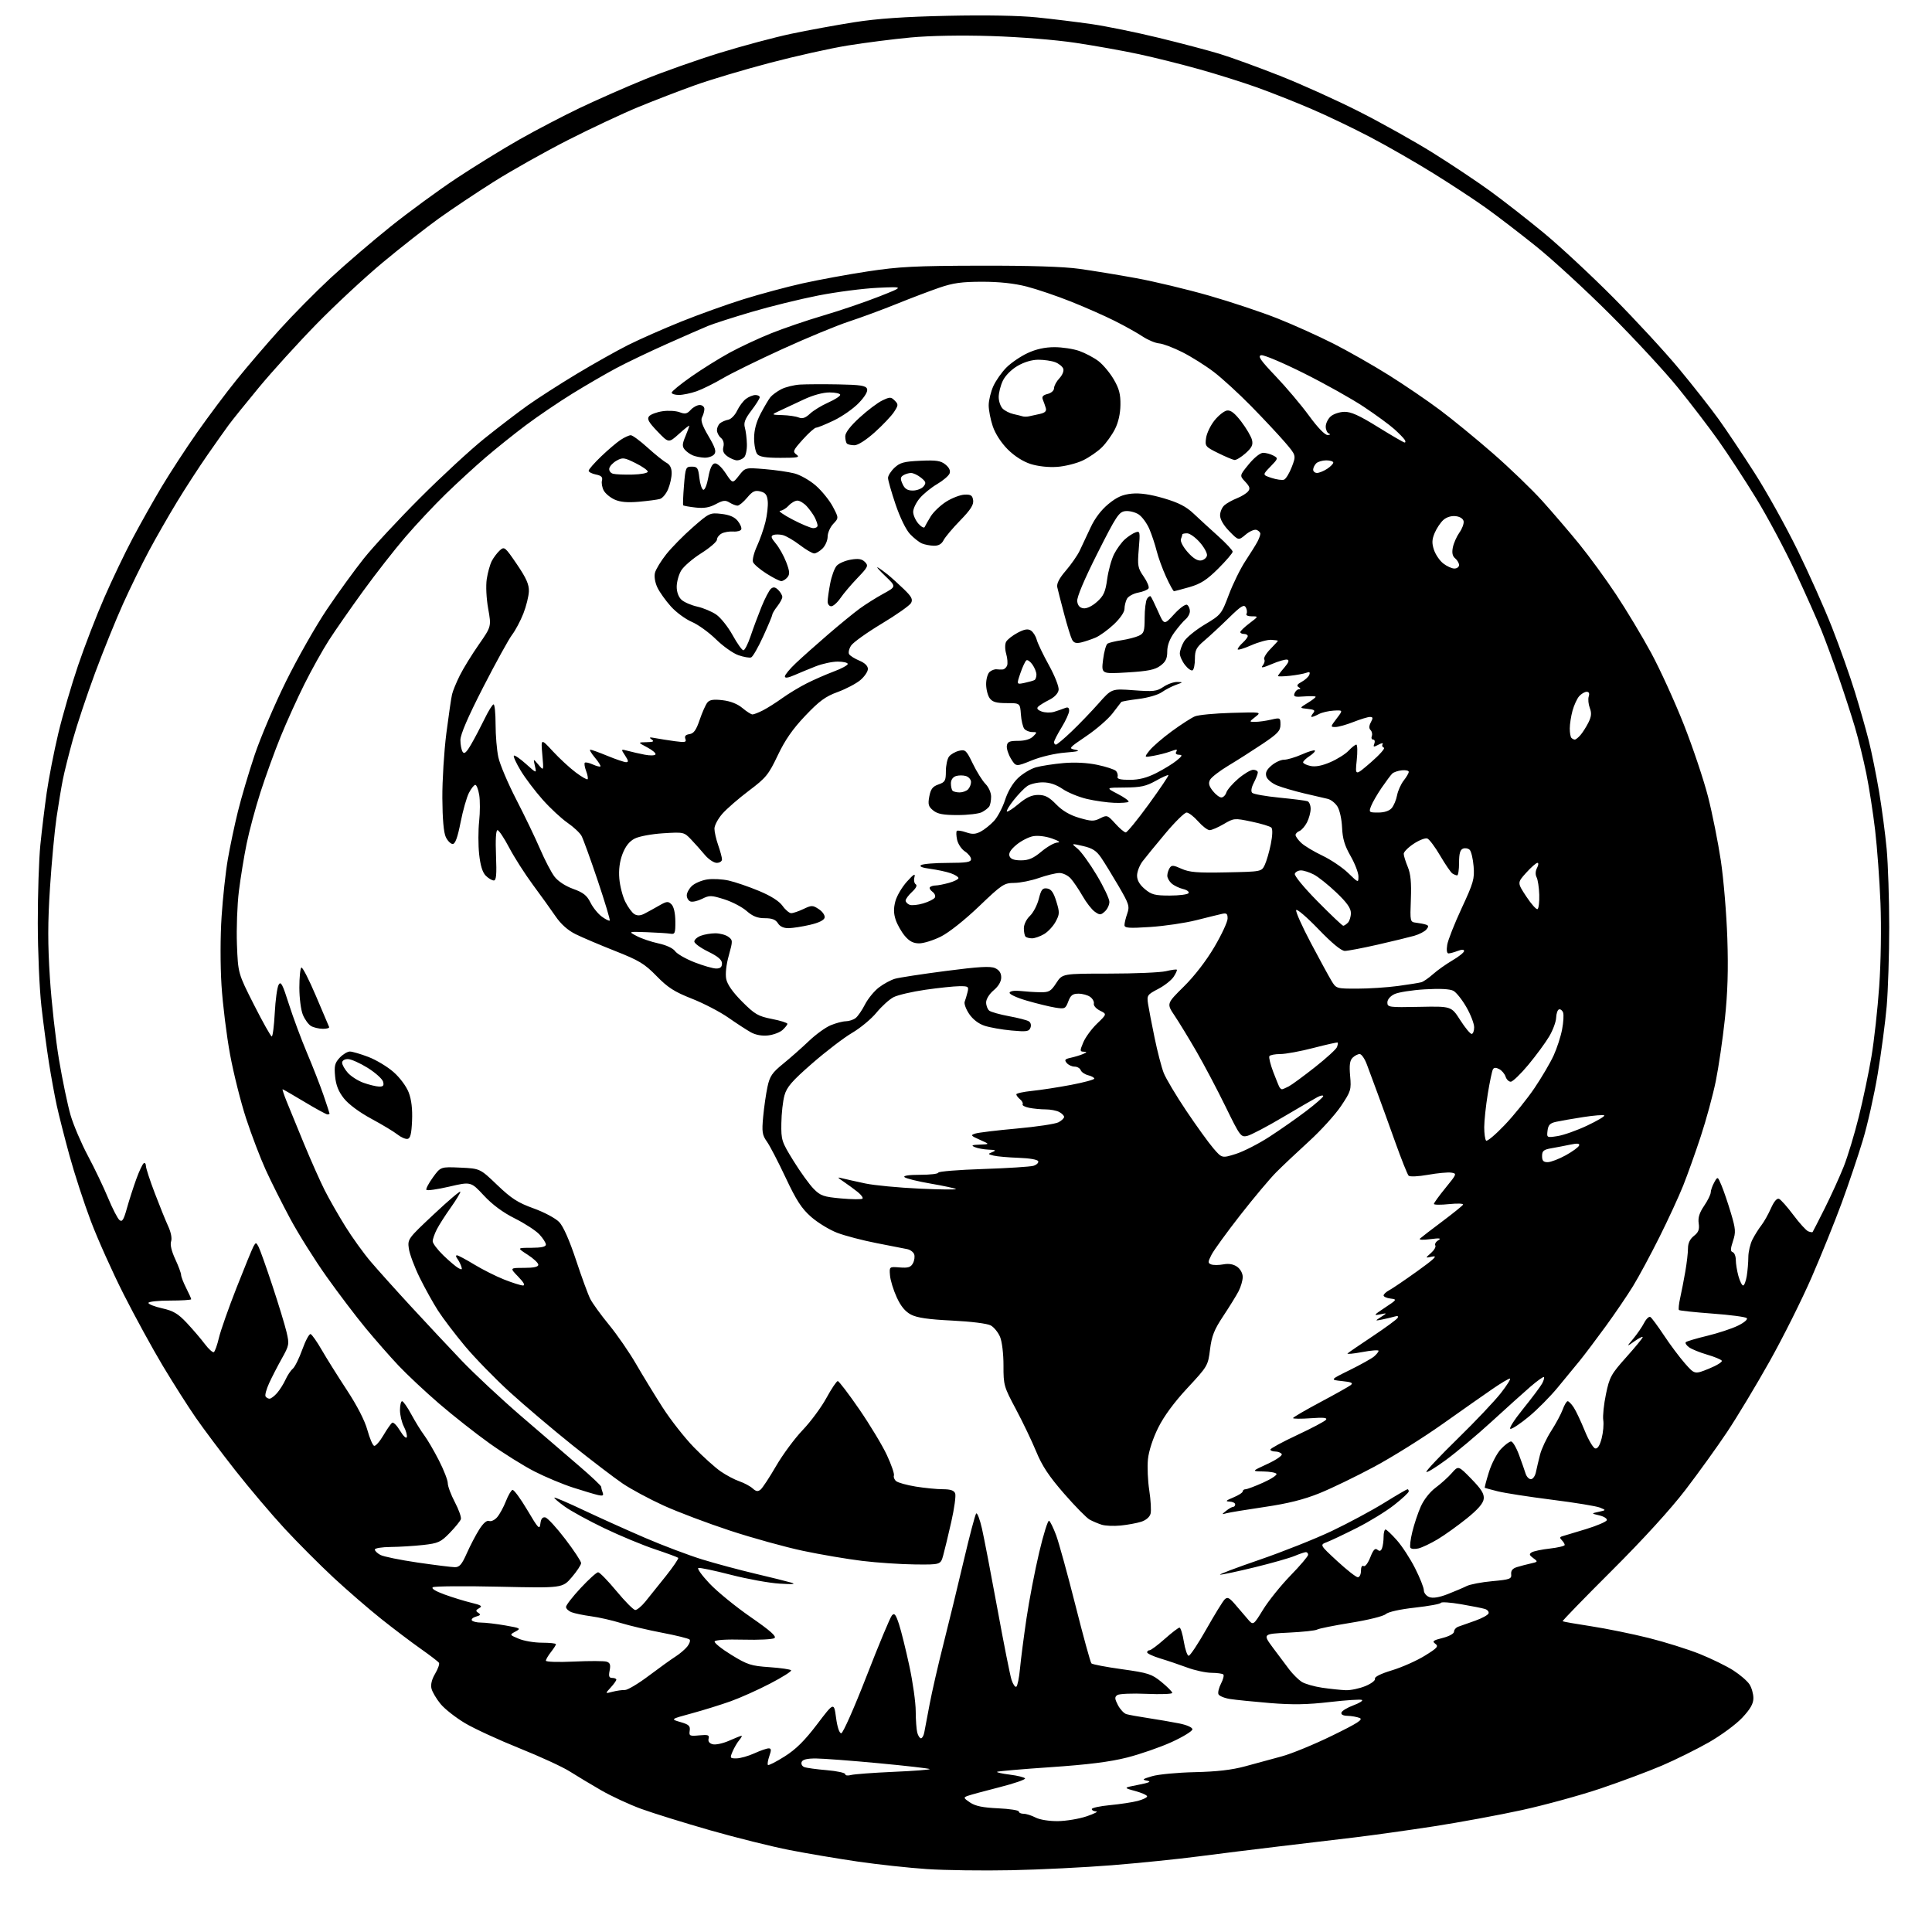 <?xml version="1.0" encoding="UTF-8" standalone="no"?>
<svg 
  version="1.1" 
  xmlns="http://www.w3.org/2000/svg" 
  xmlns:xlink="http://www.w3.org/1999/xlink" 
  xmlns:svg="http://www.w3.org/2000/svg"
  xmlns:rdf="http://www.w3.org/1999/02/22-rdf-syntax-ns#"
  xmlns:cc="http://creativecommons.org/ns#"
  xmlns:dc="http://purl.org/dc/elements/1.1/"
  viewBox="0 0 768 768"
  width="768"
  height="768"
>
<style>svg {background-color: white; }</style>"
<path stroke="none" fill="black" fill-rule="evenodd" d="M402.00,743.44C390.73,743.67 375.65,743.47 368.50,742.99C361.35,742.51 348.98,741.17 341.00,740.01C333.02,738.84 320.82,736.79 313.88,735.43C306.94,734.08 292.77,730.55 282.38,727.59C272.00,724.62 259.64,720.78 254.91,719.06C250.19,717.34 242.99,714.00 238.91,711.64C234.84,709.29 229.22,705.91 226.44,704.15C223.66,702.38 214.68,698.25 206.48,694.96C198.29,691.67 188.56,687.19 184.86,684.99C181.17,682.79 176.79,679.36 175.14,677.36C173.50,675.36 171.87,672.62 171.53,671.27C171.13,669.67 171.63,667.59 172.97,665.33C174.10,663.41 174.79,661.47 174.50,661.00C174.22,660.54 170.95,658.03 167.24,655.42C163.53,652.81 156.45,647.45 151.50,643.51C146.55,639.56 138.05,632.20 132.60,627.15C127.16,622.09 118.44,613.35 113.23,607.73C108.02,602.10 99.16,591.65 93.54,584.50C87.92,577.35 80.83,567.90 77.79,563.50C74.74,559.10 68.88,549.88 64.75,543.00C60.63,536.12 53.61,523.29 49.15,514.48C44.69,505.67 38.82,492.57 36.10,485.37C33.38,478.16 29.57,466.47 27.63,459.38C25.69,452.30 23.41,443.35 22.57,439.50C21.73,435.65 20.33,428.00 19.46,422.50C18.59,417.00 17.24,406.88 16.46,400.00C15.68,393.12 15.03,378.21 15.02,366.86C15.01,355.50 15.47,341.55 16.04,335.86C16.61,330.16 17.76,320.77 18.58,315.00C19.41,309.23 21.48,298.65 23.18,291.50C24.89,284.35 28.43,272.20 31.05,264.50C33.66,256.80 38.35,244.67 41.46,237.56C44.56,230.44 49.62,219.86 52.70,214.06C55.78,208.25 60.98,199.00 64.27,193.50C67.56,188.00 73.87,178.32 78.30,172.00C82.73,165.68 89.82,156.20 94.07,150.95C98.31,145.69 106.03,136.68 111.23,130.93C116.42,125.18 125.51,115.99 131.41,110.51C137.32,105.04 148.08,95.81 155.32,90.01C162.57,84.21 174.35,75.59 181.50,70.85C188.65,66.11 199.90,59.18 206.50,55.44C213.10,51.70 223.90,46.06 230.50,42.91C237.10,39.76 248.57,34.70 256.00,31.67C263.43,28.64 276.91,23.87 285.97,21.07C295.03,18.27 307.86,14.84 314.47,13.44C321.09,12.04 332.35,9.98 339.50,8.85C348.79,7.39 359.42,6.65 376.73,6.28C391.87,5.95 405.18,6.19 412.23,6.92C418.43,7.55 428.23,8.76 434.00,9.59C439.77,10.43 451.70,12.86 460.50,15.00C469.30,17.14 480.20,20.01 484.72,21.38C489.23,22.75 500.03,26.68 508.72,30.10C517.40,33.53 531.70,39.99 540.50,44.47C549.30,48.94 562.35,56.24 569.50,60.70C576.65,65.16 586.85,71.96 592.18,75.81C597.50,79.67 607.17,87.22 613.68,92.59C620.18,97.96 632.68,109.59 641.45,118.43C650.22,127.27 661.92,139.95 667.45,146.62C672.98,153.28 680.05,162.28 683.17,166.62C686.28,170.95 692.72,180.57 697.47,188.00C702.23,195.43 709.87,209.15 714.45,218.50C719.04,227.85 725.27,241.80 728.29,249.50C731.31,257.20 735.38,268.68 737.33,275.00C739.28,281.32 741.78,290.10 742.88,294.50C743.99,298.90 745.81,307.90 746.93,314.50C748.05,321.10 749.42,331.45 749.98,337.50C750.54,343.55 750.99,357.50 750.99,368.50C750.99,379.50 750.53,393.68 749.99,400.00C749.44,406.32 747.84,418.39 746.44,426.80C745.04,435.22 742.35,447.20 740.45,453.44C738.56,459.68 734.81,470.80 732.12,478.14C729.42,485.49 724.05,498.79 720.17,507.71C716.29,516.63 708.76,531.70 703.42,541.21C698.08,550.72 690.50,563.32 686.57,569.21C682.64,575.10 675.20,585.45 670.02,592.21C664.12,599.92 653.21,611.89 640.73,624.33C629.79,635.24 620.98,644.31 621.17,644.47C621.35,644.64 626.45,645.54 632.50,646.46C638.55,647.39 648.85,649.49 655.39,651.12C661.92,652.76 671.09,655.64 675.75,657.51C680.40,659.39 686.38,662.32 689.03,664.02C691.67,665.72 694.55,668.19 695.42,669.52C696.29,670.84 697.00,673.31 697.00,675.01C697.00,677.27 695.82,679.34 692.56,682.83C690.12,685.44 684.16,689.83 679.31,692.60C674.47,695.36 666.07,699.52 660.66,701.84C655.24,704.16 644.22,708.27 636.16,710.99C628.09,713.70 614.08,717.54 605.00,719.53C595.92,721.51 580.17,724.42 570.00,725.99C559.83,727.56 545.65,729.54 538.50,730.40C531.35,731.25 517.85,732.86 508.50,733.97C499.15,735.08 484.75,736.86 476.50,737.94C468.25,739.02 452.73,740.60 442.00,741.46C431.27,742.32 413.27,743.21 402.00,743.44zM420.50,723.93C423.80,723.89 428.98,723.03 432.00,722.00C435.02,720.97 436.71,720.10 435.75,720.07C434.79,720.03 434.00,719.61 434.00,719.13C434.00,718.65 437.26,717.95 441.25,717.57C445.24,717.19 450.19,716.44 452.25,715.90C454.31,715.36 456.00,714.54 456.00,714.08C456.00,713.62 453.86,712.66 451.25,711.95C446.50,710.66 446.50,710.66 452.50,709.49C456.92,708.63 457.84,708.20 456.00,707.85C453.83,707.45 454.10,707.21 458.00,706.06C460.48,705.33 468.12,704.61 475.00,704.46C483.78,704.26 489.73,703.57 495.00,702.13C499.12,700.99 505.65,699.22 509.50,698.19C513.35,697.16 522.33,693.47 529.46,689.99C539.73,684.98 542.01,683.51 540.46,682.91C539.38,682.49 537.23,682.11 535.67,682.07C533.87,682.03 532.98,681.54 533.25,680.75C533.48,680.06 535.61,678.78 537.98,677.90C540.36,677.02 541.90,676.06 541.40,675.76C540.91,675.45 535.16,675.83 528.63,676.58C519.65,677.62 513.85,677.72 504.85,676.99C498.30,676.45 491.12,675.72 488.89,675.37C486.66,675.01 484.61,674.15 484.34,673.45C484.07,672.75 484.54,670.85 485.39,669.22C486.23,667.59 486.64,665.97 486.29,665.63C485.95,665.28 483.83,664.99 481.58,664.97C479.34,664.95 475.02,664.02 472.00,662.90C468.98,661.78 464.14,660.14 461.25,659.27C458.36,658.39 456.00,657.29 456.00,656.84C456.00,656.38 456.43,656.00 456.97,656.00C457.50,656.00 460.21,653.98 463.00,651.50C465.79,649.02 468.43,647.00 468.87,647.00C469.31,647.00 470.09,649.50 470.59,652.55C471.09,655.60 471.95,658.14 472.50,658.20C473.05,658.25 476.20,653.53 479.50,647.70C482.80,641.87 486.09,636.51 486.82,635.80C487.90,634.73 488.61,635.05 490.82,637.58C492.29,639.27 494.55,641.91 495.84,643.44C498.18,646.22 498.18,646.22 502.08,639.87C504.23,636.37 509.14,630.27 512.99,626.30C516.85,622.34 520.00,618.62 520.00,618.05C520.00,617.47 519.60,617.00 519.12,617.00C518.64,617.00 516.61,617.68 514.61,618.52C512.62,619.35 505.49,621.38 498.77,623.02C492.05,624.66 485.86,625.98 485.03,625.96C484.19,625.94 491.15,623.30 500.50,620.09C509.85,616.88 522.86,611.71 529.40,608.60C535.95,605.48 545.28,600.47 550.14,597.47C555.00,594.46 559.21,592.00 559.49,592.00C559.77,592.00 560.00,592.38 560.00,592.85C560.00,593.32 557.40,595.75 554.22,598.24C551.05,600.74 544.39,604.83 539.42,607.34C534.46,609.85 529.09,612.39 527.50,613.00C524.59,614.11 524.59,614.11 531.54,620.54C535.37,624.07 539.06,626.97 539.75,626.98C540.44,626.99 541.00,625.85 541.00,624.44C541.00,622.91 541.42,622.14 542.05,622.53C542.64,622.90 543.78,621.41 544.70,619.09C545.89,616.05 546.62,615.27 547.53,616.03C548.41,616.76 548.94,616.59 549.38,615.44C549.72,614.56 550.00,612.52 550.00,610.92C550.00,609.31 550.34,608.00 550.75,608.00C551.16,607.99 553.19,609.91 555.26,612.25C557.34,614.59 560.60,619.60 562.51,623.38C564.43,627.17 566.00,631.12 566.00,632.17C566.00,633.21 566.98,634.43 568.18,634.87C569.63,635.41 572.06,635.01 575.43,633.71C578.22,632.62 581.62,631.18 583.00,630.49C584.38,629.80 588.98,628.92 593.22,628.54C600.23,627.90 600.93,627.64 600.72,625.78C600.57,624.35 601.27,623.48 603.00,622.95C604.38,622.52 606.85,621.87 608.50,621.51C611.40,620.86 611.43,620.79 609.50,619.38C607.90,618.21 607.78,617.75 608.88,617.08C609.63,616.61 612.89,615.93 616.12,615.57C619.36,615.20 622.00,614.56 622.00,614.15C622.00,613.74 621.47,612.87 620.83,612.23C619.94,611.34 620.00,610.97 621.08,610.67C621.86,610.46 626.07,609.19 630.43,607.85C634.79,606.52 638.53,604.92 638.73,604.30C638.94,603.69 637.62,602.83 635.80,602.40C632.50,601.62 632.50,601.62 635.50,600.97C638.50,600.32 638.50,600.32 636.00,599.29C634.62,598.72 626.02,597.31 616.87,596.16C607.73,595.00 598.06,593.50 595.37,592.82C592.69,592.14 590.38,591.52 590.23,591.44C590.08,591.36 590.82,588.54 591.87,585.18C592.91,581.82 595.06,577.70 596.63,576.03C598.21,574.36 600.03,573.00 600.67,573.00C601.32,573.00 602.73,575.36 603.80,578.25C604.87,581.14 606.06,584.51 606.44,585.75C606.82,586.99 607.77,588.00 608.55,588.00C609.33,588.00 610.22,586.76 610.54,585.25C610.85,583.74 611.59,580.60 612.18,578.28C612.77,575.95 614.78,571.68 616.65,568.78C618.52,565.87 620.58,562.04 621.22,560.25C621.87,558.46 622.75,557.00 623.18,557.00C623.60,557.00 624.69,558.12 625.59,559.49C626.49,560.86 628.45,565.03 629.96,568.74C631.46,572.46 633.34,575.63 634.13,575.78C635.08,575.97 635.95,574.60 636.68,571.78C637.29,569.43 637.58,566.15 637.32,564.50C637.07,562.85 637.55,558.19 638.40,554.15C639.81,547.38 640.45,546.23 646.47,539.50C650.06,535.49 653.00,531.90 653.00,531.53C653.00,531.16 651.54,531.90 649.75,533.16C646.50,535.45 646.50,535.45 649.29,532.11C650.82,530.27 652.75,527.45 653.58,525.85C654.41,524.25 655.52,523.20 656.05,523.53C656.58,523.86 659.00,527.14 661.44,530.81C663.87,534.49 667.62,539.50 669.76,541.94C673.66,546.37 673.66,546.37 679.32,544.07C682.43,542.81 684.74,541.38 684.44,540.90C684.14,540.42 681.52,539.33 678.61,538.49C675.69,537.64 672.46,536.32 671.41,535.56C670.36,534.79 669.79,533.88 670.13,533.54C670.47,533.19 674.30,532.05 678.63,531.01C682.96,529.96 688.47,528.15 690.87,526.97C693.33,525.77 694.86,524.46 694.37,523.97C693.89,523.50 687.74,522.68 680.69,522.17C673.65,521.65 667.67,521.01 667.41,520.75C667.15,520.48 667.37,518.30 667.91,515.88C668.45,513.47 669.36,508.77 669.94,505.44C670.52,502.11 671.00,497.98 671.00,496.26C671.00,494.18 671.78,492.53 673.36,491.29C675.19,489.85 675.61,488.73 675.26,486.31C674.93,484.06 675.53,482.11 677.40,479.36C678.83,477.26 680.02,474.85 680.04,474.02C680.05,473.18 680.68,471.39 681.43,470.04C682.80,467.58 682.80,467.58 684.38,471.36C685.25,473.44 686.91,478.35 688.08,482.26C689.96,488.58 690.05,489.82 688.88,493.36C687.86,496.47 687.83,497.44 688.78,497.76C689.45,497.98 690.00,499.37 690.01,500.83C690.01,502.30 690.48,505.19 691.05,507.25C691.63,509.31 692.46,511.00 692.92,511.00C693.37,511.00 694.02,509.31 694.36,507.25C694.70,505.19 694.98,501.79 694.99,499.70C695.00,497.61 695.74,494.46 696.64,492.70C697.54,490.94 699.13,488.41 700.17,487.08C701.21,485.75 702.92,482.71 703.97,480.34C705.19,477.59 706.36,476.21 707.19,476.56C707.91,476.86 710.49,479.76 712.91,483.01C715.34,486.25 717.99,489.17 718.81,489.48C719.62,489.79 720.39,489.92 720.53,489.77C720.66,489.62 722.85,485.34 725.40,480.25C727.94,475.16 731.32,467.73 732.91,463.73C734.49,459.74 737.19,450.85 738.89,443.98C740.60,437.12 742.87,426.32 743.93,420.00C745.00,413.68 746.39,401.07 747.02,392.00C747.69,382.41 747.89,368.59 747.52,359.00C747.16,349.93 746.20,336.88 745.39,330.00C744.58,323.12 743.01,313.00 741.89,307.50C740.78,302.00 738.73,293.68 737.34,289.00C735.95,284.32 733.10,275.55 731.01,269.50C728.92,263.45 725.84,255.05 724.15,250.84C722.47,246.63 717.74,236.01 713.65,227.25C709.56,218.49 702.55,205.36 698.07,198.06C693.60,190.76 686.86,180.44 683.10,175.14C679.34,169.83 672.06,160.32 666.92,154.00C661.78,147.67 649.69,134.61 640.04,124.97C630.39,115.33 617.10,103.11 610.50,97.83C603.90,92.54 594.93,85.66 590.56,82.55C586.19,79.43 576.89,73.32 569.90,68.98C562.91,64.63 551.64,58.16 544.85,54.59C538.06,51.02 527.33,45.88 521.00,43.18C514.67,40.47 505.00,36.65 499.50,34.69C494.00,32.72 483.79,29.51 476.80,27.55C469.82,25.59 459.02,22.89 452.80,21.55C446.59,20.21 435.20,18.17 427.50,17.02C419.31,15.80 405.41,14.69 394.00,14.33C381.94,13.96 369.73,14.18 362.00,14.90C355.12,15.54 343.88,16.98 337.00,18.09C330.12,19.20 316.10,22.33 305.84,25.04C295.58,27.75 282.30,31.71 276.34,33.85C270.38,35.98 260.32,39.85 254.00,42.44C247.68,45.04 234.98,50.99 225.80,55.66C216.61,60.34 203.36,67.79 196.35,72.21C189.33,76.64 179.45,83.24 174.39,86.88C169.33,90.52 159.34,98.35 152.20,104.29C145.07,110.22 133.20,121.25 125.84,128.79C118.47,136.33 108.17,147.68 102.94,154.00C97.71,160.32 92.27,167.07 90.86,169.00C89.44,170.93 85.63,176.32 82.37,181.00C79.12,185.68 73.71,194.00 70.37,199.50C67.02,205.00 61.99,213.78 59.20,219.00C56.41,224.22 51.78,233.68 48.93,240.00C46.07,246.32 41.07,258.68 37.81,267.46C34.56,276.24 30.58,288.16 28.97,293.96C27.36,299.76 25.55,306.98 24.96,310.00C24.36,313.02 23.24,319.77 22.47,325.00C21.70,330.23 20.53,342.72 19.88,352.76C18.97,366.67 18.96,375.24 19.84,388.76C20.47,398.52 22.10,413.17 23.47,421.32C24.84,429.47 26.91,439.37 28.06,443.32C29.22,447.27 32.33,454.55 34.97,459.50C37.61,464.45 41.20,471.96 42.95,476.18C44.70,480.41 46.74,484.37 47.48,484.98C48.56,485.88 49.15,484.97 50.45,480.30C51.34,477.11 53.02,471.90 54.17,468.73C55.32,465.55 56.65,462.72 57.13,462.42C57.61,462.12 58.00,462.59 58.00,463.46C58.00,464.33 59.58,469.20 61.52,474.27C63.45,479.35 65.86,485.30 66.88,487.50C67.98,489.90 68.43,492.30 68.01,493.48C67.57,494.73 68.18,497.33 69.64,500.48C70.93,503.24 71.98,506.08 71.99,506.79C72.00,507.50 72.90,509.84 74.00,512.00C75.10,514.16 76.00,516.16 76.00,516.46C76.00,516.76 72.17,517.00 67.50,517.00C62.83,517.00 59.00,517.42 59.00,517.93C59.00,518.44 61.47,519.41 64.48,520.08C68.92,521.08 70.78,522.18 74.27,525.90C76.64,528.43 79.85,532.18 81.40,534.24C82.95,536.30 84.58,537.76 85.01,537.49C85.44,537.23 86.36,534.64 87.04,531.75C87.73,528.86 90.89,519.88 94.07,511.80C97.25,503.71 100.28,496.32 100.80,495.39C101.69,493.81 101.83,493.82 102.77,495.59C103.33,496.64 105.80,503.57 108.26,511.00C110.72,518.42 113.26,526.76 113.91,529.53C115.04,534.33 114.96,534.80 112.03,540.03C110.35,543.04 108.07,547.45 106.98,549.84C105.89,552.23 105.25,554.59 105.56,555.09C105.87,555.59 106.58,556.00 107.15,556.00C107.72,556.00 109.06,554.99 110.14,553.75C111.22,552.51 112.73,550.11 113.50,548.42C114.26,546.73 115.56,544.78 116.38,544.10C117.20,543.42 118.91,539.97 120.18,536.43C121.45,532.89 122.93,530.14 123.47,530.32C124.01,530.50 125.99,533.32 127.87,536.58C129.74,539.83 134.23,547.00 137.84,552.50C141.95,558.75 145.02,564.73 146.04,568.45C146.94,571.72 148.14,574.55 148.72,574.74C149.29,574.93 150.94,573.07 152.39,570.59C153.84,568.12 155.42,565.86 155.91,565.55C156.40,565.25 157.81,566.69 159.04,568.75C160.28,570.81 161.47,571.97 161.70,571.32C161.93,570.67 161.42,568.78 160.56,567.12C159.70,565.46 159.00,562.50 159.00,560.55C159.00,558.60 159.38,557.00 159.84,557.00C160.30,557.00 161.96,559.36 163.51,562.25C165.07,565.14 167.38,568.87 168.64,570.55C169.90,572.22 172.52,576.70 174.46,580.50C176.41,584.30 178.00,588.39 178.00,589.60C178.00,590.81 179.27,594.21 180.83,597.17C182.38,600.12 183.45,603.15 183.20,603.90C182.95,604.65 180.97,607.09 178.79,609.34C175.19,613.04 174.22,613.48 168.17,614.16C164.50,614.56 158.69,614.92 155.25,614.95C151.81,614.98 149.00,615.43 149.00,615.96C149.00,616.50 150.00,617.46 151.21,618.11C152.43,618.77 159.07,620.12 165.96,621.13C172.86,622.13 179.54,622.97 180.81,622.98C182.65,623.00 183.60,621.89 185.54,617.50C186.88,614.48 189.10,610.21 190.48,608.03C192.10,605.47 193.50,604.26 194.43,604.61C195.23,604.92 196.68,604.23 197.65,603.09C198.63,601.95 200.17,599.12 201.08,596.81C201.98,594.49 203.17,592.44 203.71,592.26C204.25,592.08 206.89,595.66 209.59,600.22C214.00,607.68 214.51,608.22 214.81,605.69C215.04,603.74 215.64,602.98 216.76,603.19C217.64,603.36 221.21,607.23 224.68,611.78C228.16,616.33 231.00,620.64 231.00,621.35C231.00,622.06 229.33,624.59 227.30,626.97C223.59,631.30 223.59,631.30 198.46,630.74C184.63,630.43 172.77,630.53 172.09,630.94C171.32,631.42 173.04,632.50 176.68,633.83C179.88,634.99 184.69,636.48 187.36,637.12C191.31,638.07 191.90,638.48 190.49,639.26C189.08,640.06 189.01,640.40 190.13,641.12C191.19,641.80 190.99,642.14 189.26,642.61C188.03,642.95 187.27,643.63 187.57,644.11C187.87,644.60 189.52,645.00 191.23,645.00C192.94,645.00 197.26,645.51 200.83,646.13C206.96,647.20 207.18,647.33 204.91,648.56C202.50,649.87 202.50,649.87 206.22,651.43C208.26,652.30 212.43,653.00 215.47,653.00C218.51,653.00 221.00,653.27 221.00,653.59C221.00,653.92 220.10,655.33 219.00,656.73C217.90,658.13 217.00,659.67 217.00,660.15C217.00,660.64 221.97,660.80 228.16,660.50C234.30,660.21 240.14,660.23 241.13,660.54C242.52,660.98 242.79,661.78 242.34,664.06C241.88,666.35 242.11,667.00 243.38,667.00C244.27,667.00 245.00,667.31 245.00,667.69C245.00,668.06 243.99,669.48 242.75,670.83C240.50,673.28 240.50,673.28 243.50,672.50C245.15,672.07 247.35,671.76 248.38,671.81C249.41,671.86 253.69,669.32 257.88,666.16C262.07,663.01 266.84,659.58 268.48,658.54C270.12,657.50 272.23,655.72 273.16,654.58C274.09,653.43 274.52,652.16 274.12,651.74C273.71,651.32 268.82,650.11 263.25,649.05C257.68,647.99 250.28,646.24 246.81,645.18C243.34,644.11 238.03,642.90 235.00,642.50C231.97,642.09 228.49,641.37 227.25,640.90C226.01,640.43 225.00,639.48 225.00,638.77C225.01,638.07 227.63,634.69 230.84,631.25C234.04,627.81 237.16,625.00 237.76,625.00C238.37,625.00 241.65,628.38 245.07,632.50C248.48,636.62 251.84,640.00 252.54,640.00C253.23,640.00 255.00,638.54 256.47,636.75C257.93,634.96 261.59,630.40 264.60,626.62C267.61,622.84 269.86,619.53 269.60,619.26C269.33,619.00 265.15,617.46 260.31,615.84C255.46,614.22 246.43,610.47 240.24,607.50C234.04,604.53 226.96,600.66 224.49,598.88C222.02,597.11 220.16,595.51 220.35,595.32C220.54,595.13 225.83,597.40 232.10,600.37C238.37,603.33 249.35,608.28 256.50,611.35C263.65,614.43 273.87,618.28 279.20,619.92C284.54,621.56 293.99,624.09 300.20,625.56C306.42,627.03 312.85,628.62 314.50,629.11C316.61,629.73 315.25,629.85 309.92,629.52C305.76,629.27 297.02,627.68 290.50,626.00C283.99,624.32 278.19,623.10 277.61,623.30C277.03,623.49 279.02,626.26 282.03,629.45C285.04,632.65 292.38,638.64 298.34,642.77C306.27,648.26 308.82,650.52 307.84,651.18C307.10,651.68 301.55,651.95 295.50,651.79C288.83,651.61 284.33,651.89 284.08,652.50C283.85,653.05 286.84,655.45 290.73,657.84C297.13,661.77 298.57,662.23 305.93,662.73C310.40,663.04 314.25,663.60 314.49,663.98C314.73,664.36 311.00,666.72 306.21,669.21C301.42,671.71 294.35,674.88 290.50,676.26C286.65,677.64 279.68,679.81 275.00,681.08C266.50,683.39 266.50,683.39 270.50,684.55C273.83,685.51 274.44,686.08 274.17,687.96C273.86,690.05 274.15,690.20 277.98,689.83C281.48,689.50 282.05,689.70 281.68,691.13C281.39,692.23 281.97,693.02 283.32,693.37C284.46,693.67 287.39,693.04 289.83,691.96C292.26,690.88 294.49,690.00 294.78,690.00C295.07,690.00 294.65,690.79 293.85,691.75C293.04,692.71 291.86,694.74 291.21,696.25C290.10,698.87 290.18,699.00 292.77,698.98C294.27,698.97 297.46,698.07 299.86,696.98C302.26,695.89 304.82,695.00 305.56,695.00C306.62,695.00 306.67,695.64 305.83,698.05C305.25,699.73 304.99,701.33 305.27,701.60C305.54,701.87 308.53,700.35 311.91,698.21C316.40,695.38 319.86,691.94 324.78,685.47C331.50,676.61 331.50,676.61 332.34,682.80C332.85,686.60 333.65,689.00 334.41,689.00C335.09,689.00 339.58,678.87 344.49,666.25C349.35,653.74 353.88,642.89 354.55,642.15C355.54,641.05 356.07,641.71 357.37,645.65C358.24,648.32 360.09,655.78 361.48,662.23C362.87,668.69 364.01,676.79 364.01,680.23C364.02,683.68 364.30,687.51 364.63,688.75C364.96,689.99 365.62,691.00 366.10,691.00C366.57,691.00 367.16,689.99 367.40,688.75C367.64,687.51 368.60,682.45 369.53,677.50C370.46,672.55 372.94,661.75 375.04,653.50C377.13,645.25 380.75,630.40 383.07,620.50C385.39,610.60 387.63,602.12 388.04,601.65C388.46,601.19 389.49,603.89 390.35,607.65C391.20,611.42 393.96,625.75 396.48,639.50C398.99,653.25 401.52,665.97 402.10,667.76C402.69,669.55 403.54,670.78 404.00,670.50C404.46,670.21 405.13,666.95 405.47,663.24C405.82,659.53 406.97,650.62 408.03,643.44C409.09,636.26 411.35,624.45 413.07,617.19C414.78,609.93 416.56,604.23 417.03,604.52C417.49,604.80 418.75,607.39 419.83,610.27C420.90,613.15 424.34,625.62 427.47,638.00C430.59,650.38 433.47,660.83 433.85,661.22C434.23,661.62 439.70,662.67 446.01,663.54C456.50,665.01 457.83,665.44 461.73,668.64C464.08,670.56 466.00,672.51 466.00,672.96C466.00,673.41 461.39,673.58 455.75,673.33C450.11,673.08 444.90,673.30 444.16,673.81C443.04,674.58 443.08,675.26 444.39,677.80C445.27,679.48 446.77,681.10 447.74,681.39C448.71,681.69 452.65,682.40 456.50,682.98C460.35,683.57 465.86,684.51 468.75,685.09C471.83,685.71 474.00,686.68 474.00,687.43C474.00,688.14 470.31,690.41 465.80,692.47C461.30,694.53 453.31,697.30 448.06,698.64C441.23,700.37 432.58,701.46 417.64,702.48C406.16,703.26 396.57,704.09 396.34,704.33C396.10,704.56 398.40,705.07 401.44,705.45C404.48,705.83 407.19,706.50 407.47,706.94C407.74,707.39 403.13,708.97 397.23,710.47C391.33,711.97 385.65,713.51 384.62,713.90C382.91,714.53 383.01,714.78 385.62,716.53C387.73,717.95 390.71,718.56 396.75,718.83C401.29,719.04 405.00,719.61 405.00,720.10C405.00,720.60 405.85,721.00 406.89,721.00C407.92,721.00 410.06,721.67 411.64,722.49C413.30,723.36 417.01,723.96 420.50,723.93zM338.25,705.60C339.49,705.26 347.14,704.69 355.26,704.33C363.38,703.98 369.82,703.48 369.56,703.23C369.31,702.98 360.19,701.93 349.30,700.91C338.41,699.88 327.19,699.04 324.36,699.02C320.82,699.01 319.04,699.44 318.67,700.42C318.37,701.20 318.84,702.11 319.71,702.44C320.58,702.78 324.60,703.33 328.65,703.67C332.69,704.01 336.00,704.73 336.00,705.26C336.00,705.80 337.01,705.95 338.25,705.60zM534.99,671.88C536.91,671.95 540.40,671.21 542.74,670.25C545.11,669.28 546.81,667.98 546.57,667.33C546.29,666.61 548.88,665.32 553.31,663.98C557.27,662.78 563.13,660.18 566.34,658.20C571.36,655.11 571.95,654.44 570.57,653.43C569.20,652.43 569.65,652.07 573.48,651.11C576.08,650.45 578.00,649.39 578.00,648.60C578.00,647.85 578.79,646.95 579.75,646.61C580.71,646.27 583.72,645.21 586.43,644.25C589.14,643.29 591.53,641.98 591.73,641.33C591.94,640.69 591.30,639.91 590.31,639.60C589.31,639.28 585.02,638.43 580.77,637.70C576.52,636.97 572.92,636.73 572.77,637.16C572.62,637.59 568.00,638.44 562.50,639.05C556.47,639.72 551.85,640.75 550.85,641.64C549.94,642.47 543.80,643.99 536.97,645.08C530.24,646.17 524.23,647.38 523.61,647.77C523.00,648.17 517.88,648.73 512.22,649.00C501.95,649.50 501.95,649.50 506.01,655.00C508.24,658.02 511.20,661.97 512.58,663.76C513.97,665.55 516.14,667.70 517.40,668.53C518.67,669.36 522.36,670.42 525.60,670.90C528.85,671.37 533.07,671.81 534.99,671.88zM363.70,621.89C358.09,621.83 348.65,621.20 342.73,620.48C336.81,619.76 326.23,617.97 319.23,616.49C312.23,615.01 299.18,611.40 290.23,608.46C281.28,605.52 269.35,601.01 263.73,598.45C258.10,595.88 250.80,591.95 247.51,589.72C244.21,587.48 235.20,580.61 227.49,574.44C219.78,568.27 208.63,558.82 202.71,553.44C196.80,548.05 188.75,539.79 184.81,535.07C180.88,530.36 176.07,524.02 174.12,521.00C172.18,517.98 168.89,512.06 166.82,507.85C164.75,503.64 162.82,498.46 162.52,496.35C162.00,492.55 162.12,492.38 172.50,482.65C178.27,477.23 183.00,473.22 183.00,473.74C183.00,474.25 181.26,477.11 179.14,480.09C177.02,483.06 174.54,486.94 173.64,488.70C172.74,490.46 172.00,492.58 172.00,493.41C172.00,494.25 173.91,496.78 176.25,499.04C178.59,501.30 181.28,503.58 182.23,504.10C183.63,504.87 183.84,504.72 183.32,503.27C182.97,502.30 182.25,500.94 181.72,500.25C181.19,499.56 181.15,499.00 181.63,499.00C182.11,499.00 185.20,500.65 188.50,502.65C191.80,504.66 197.17,507.36 200.44,508.65C203.71,509.94 207.06,511.00 207.89,511.00C208.87,511.00 208.21,509.78 206.00,507.50C202.61,504.00 202.61,504.00 208.30,504.00C212.20,504.00 214.00,503.60 213.99,502.75C213.99,502.06 212.08,500.27 209.74,498.77C205.50,496.03 205.50,496.03 211.25,496.02C215.20,496.00 217.00,495.61 217.00,494.74C217.00,494.05 215.85,492.24 214.45,490.73C213.04,489.21 208.65,486.35 204.70,484.37C199.94,482.00 195.75,478.90 192.34,475.24C187.19,469.70 187.19,469.70 178.56,471.71C173.82,472.81 169.73,473.38 169.49,472.98C169.24,472.58 170.41,470.35 172.10,468.02C175.16,463.80 175.16,463.80 182.99,464.15C190.83,464.51 190.83,464.51 197.66,471.06C203.30,476.45 205.84,478.09 212.11,480.35C216.38,481.89 220.85,484.29 222.30,485.80C223.93,487.51 226.36,493.01 228.96,500.84C231.20,507.63 233.76,514.61 234.64,516.34C235.52,518.08 238.88,522.72 242.11,526.65C245.34,530.59 250.16,537.57 252.81,542.15C255.47,546.74 260.24,554.55 263.41,559.50C266.59,564.45 272.18,571.57 275.84,575.33C279.50,579.09 284.30,583.41 286.50,584.92C288.70,586.44 292.05,588.21 293.94,588.85C295.82,589.50 298.18,590.76 299.17,591.65C300.55,592.91 301.28,593.01 302.36,592.12C303.13,591.48 305.91,587.26 308.53,582.73C311.16,578.20 315.90,571.80 319.05,568.50C322.21,565.20 326.46,559.46 328.49,555.75C330.52,552.04 332.56,549.00 333.02,549.00C333.48,549.00 337.34,554.06 341.60,560.25C345.85,566.44 350.79,574.62 352.56,578.44C354.34,582.26 355.59,585.90 355.35,586.53C355.11,587.16 355.51,588.18 356.24,588.78C356.97,589.39 360.48,590.36 364.03,590.94C367.59,591.51 372.43,591.99 374.78,591.99C377.84,592.00 379.24,592.47 379.70,593.65C380.05,594.56 379.36,599.63 378.16,604.90C376.97,610.18 375.52,616.19 374.95,618.25C373.91,622.00 373.91,622.00 363.70,621.89zM563.86,615.52C562.41,615.87 560.97,615.75 560.66,615.26C560.35,614.76 560.69,611.91 561.42,608.93C562.14,605.94 563.65,601.41 564.78,598.87C565.99,596.14 568.41,593.06 570.66,591.39C572.77,589.83 575.67,587.21 577.11,585.57C579.72,582.58 579.72,582.58 584.91,587.91C588.90,592.00 590.04,593.85 589.80,595.83C589.59,597.63 587.51,600.02 583.04,603.63C579.48,606.49 574.31,610.20 571.54,611.86C568.77,613.52 565.31,615.17 563.86,615.52zM445.50,606.42C442.75,606.70 439.35,606.55 437.94,606.10C436.53,605.65 434.40,604.75 433.19,604.10C431.98,603.46 427.40,598.80 423.01,593.76C417.00,586.87 414.25,582.73 411.92,577.05C410.21,572.90 406.58,565.32 403.85,560.20C399.06,551.23 398.88,550.61 398.90,542.82C398.91,538.18 398.33,533.32 397.54,531.44C396.79,529.64 395.12,527.58 393.83,526.88C392.49,526.13 386.01,525.32 378.50,524.95C369.12,524.50 364.57,523.84 362.16,522.59C359.84,521.38 358.10,519.28 356.45,515.67C355.14,512.81 353.94,508.91 353.79,506.99C353.50,503.50 353.50,503.50 357.67,503.83C361.03,504.09 362.06,503.76 362.92,502.15C363.51,501.05 363.72,499.43 363.39,498.56C363.05,497.69 361.82,496.79 360.64,496.55C359.46,496.31 354.00,495.24 348.50,494.17C343.00,493.10 335.96,491.26 332.85,490.08C329.75,488.90 325.06,486.04 322.43,483.73C318.64,480.39 316.57,477.20 312.31,468.14C309.37,461.88 306.01,455.41 304.84,453.78C303.00,451.19 302.81,449.95 303.37,443.94C303.72,440.15 304.49,434.81 305.08,432.06C305.99,427.80 306.92,426.43 311.33,422.85C314.17,420.54 318.75,416.50 321.50,413.87C324.25,411.24 328.17,408.39 330.22,407.55C332.26,406.70 334.96,405.99 336.22,405.97C337.47,405.95 339.22,405.39 340.10,404.71C340.99,404.04 342.67,401.61 343.84,399.30C345.02,397.00 347.51,393.95 349.39,392.52C351.26,391.09 354.13,389.54 355.77,389.07C357.40,388.60 366.48,387.21 375.94,385.98C389.15,384.26 393.71,384.00 395.57,384.85C397.23,385.61 398.00,386.78 398.00,388.54C398.00,390.19 396.91,392.05 395.00,393.65C393.28,395.10 392.00,397.15 392.00,398.47C392.00,399.73 392.56,401.20 393.25,401.75C393.94,402.29 397.46,403.28 401.07,403.95C404.68,404.61 408.23,405.53 408.96,405.98C409.74,406.46 410.01,407.53 409.62,408.54C409.04,410.05 408.05,410.20 402.06,409.64C398.26,409.29 393.45,408.44 391.37,407.75C389.00,406.97 386.70,405.21 385.25,403.05C383.98,401.16 383.18,398.98 383.47,398.21C383.77,397.44 384.28,395.73 384.61,394.41C385.17,392.17 384.94,392.00 381.36,392.03C379.24,392.05 373.17,392.68 367.88,393.44C362.59,394.20 356.89,395.53 355.21,396.39C353.53,397.26 350.48,400.02 348.42,402.53C346.37,405.04 342.01,408.66 338.73,410.58C335.46,412.50 328.33,417.95 322.88,422.70C314.82,429.73 312.77,432.09 311.84,435.42C311.21,437.66 310.65,442.65 310.60,446.51C310.50,453.23 310.70,453.83 315.45,461.51C318.17,465.90 321.77,470.89 323.45,472.59C326.17,475.35 327.36,475.76 334.36,476.40C338.69,476.79 342.51,476.82 342.85,476.48C343.19,476.14 342.35,474.97 340.99,473.87C339.62,472.77 337.15,470.96 335.50,469.84C332.70,467.94 332.66,467.84 335.00,468.44C336.38,468.79 340.43,469.69 344.00,470.45C347.57,471.20 357.25,472.12 365.50,472.50C373.75,472.88 380.27,472.95 379.99,472.66C379.71,472.38 375.21,471.41 369.99,470.51C364.77,469.61 360.07,468.45 359.55,467.93C358.96,467.35 361.33,467.00 365.80,467.00C369.76,467.00 373.00,466.61 373.00,466.14C373.00,465.67 380.99,465.02 390.75,464.70C400.51,464.38 409.53,463.80 410.79,463.43C412.05,463.05 412.91,462.24 412.71,461.62C412.49,460.96 409.31,460.40 404.92,460.25C400.84,460.11 396.38,459.72 395.00,459.38C392.65,458.81 392.62,458.72 394.50,457.96C396.12,457.29 395.84,457.11 393.00,457.00C391.07,456.92 388.60,456.47 387.50,456.00C385.91,455.32 386.32,455.11 389.50,455.00C393.50,454.85 393.50,454.85 389.50,453.08C385.88,451.47 385.71,451.24 387.69,450.61C388.89,450.22 396.33,449.32 404.21,448.61C412.10,447.90 419.55,446.78 420.77,446.12C422.00,445.47 423.00,444.51 423.00,444.00C423.00,443.49 422.13,442.60 421.07,442.04C420.00,441.47 417.58,441.00 415.69,441.00C413.80,441.00 410.85,440.72 409.14,440.38C407.43,440.04 406.25,439.41 406.51,438.99C406.77,438.57 406.31,437.67 405.49,436.99C404.67,436.31 404.00,435.42 404.00,435.02C404.00,434.62 406.81,434.00 410.25,433.65C413.69,433.30 420.66,432.23 425.75,431.26C430.83,430.29 435.00,429.17 435.00,428.77C435.00,428.37 433.91,427.76 432.57,427.43C431.24,427.09 429.90,426.19 429.60,425.41C429.31,424.63 428.20,424.00 427.15,424.00C426.10,424.00 424.70,423.34 424.03,422.54C423.03,421.33 423.31,420.98 425.66,420.47C427.22,420.13 429.40,419.47 430.50,419.00C432.14,418.29 432.19,418.12 430.80,418.07C429.23,418.01 429.22,417.71 430.63,414.35C431.47,412.34 433.93,408.99 436.09,406.91C440.03,403.12 440.03,403.12 437.27,401.75C435.74,400.99 434.64,399.74 434.82,398.97C435.00,398.20 434.35,397.00 433.38,396.29C432.41,395.58 430.31,395.00 428.72,395.00C426.40,395.00 425.59,395.62 424.66,398.09C423.56,401.01 423.28,401.14 419.50,400.54C417.30,400.19 412.22,398.95 408.22,397.79C404.13,396.60 401.11,395.20 401.33,394.59C401.55,393.95 403.32,393.68 405.61,393.93C407.75,394.17 411.29,394.40 413.48,394.43C417.01,394.49 417.74,394.07 419.89,390.76C422.32,387.03 422.32,387.03 440.91,387.02C451.13,387.02 461.29,386.58 463.47,386.06C465.66,385.54 467.60,385.27 467.80,385.47C468.00,385.67 467.43,386.94 466.54,388.29C465.65,389.65 462.88,391.83 460.38,393.13C456.07,395.38 455.87,395.68 456.36,399.00C456.65,400.93 457.82,407.00 458.96,412.50C460.09,418.00 461.73,424.30 462.59,426.50C463.45,428.70 467.47,435.45 471.53,441.50C475.59,447.55 480.45,454.29 482.33,456.47C485.75,460.44 485.75,460.44 491.28,458.70C494.32,457.74 500.34,454.66 504.65,451.86C508.97,449.06 515.54,444.46 519.25,441.64C522.96,438.82 526.00,436.16 526.00,435.73C526.00,435.29 524.99,435.46 523.75,436.10C522.51,436.75 516.33,440.34 510.00,444.08C503.68,447.83 497.30,451.18 495.84,451.53C493.28,452.15 492.95,451.71 487.15,439.84C483.83,433.05 478.64,423.23 475.62,418.00C472.59,412.77 468.68,406.35 466.92,403.73C463.72,398.96 463.72,398.96 470.61,392.15C474.83,387.98 479.53,381.89 482.74,376.42C485.63,371.52 487.99,366.44 487.99,365.13C488.00,363.19 487.59,362.86 485.75,363.28C484.51,363.55 479.90,364.69 475.50,365.80C471.10,366.91 462.89,368.12 457.25,368.49C448.71,369.05 447.00,368.92 447.00,367.73C447.00,366.94 447.49,364.88 448.10,363.15C449.10,360.28 448.80,359.33 444.67,352.25C442.18,347.99 439.06,342.90 437.73,340.95C435.84,338.18 434.26,337.17 430.53,336.31C425.74,335.22 425.74,335.22 428.35,337.36C429.79,338.54 433.22,343.28 435.98,347.91C438.74,352.53 441.00,357.30 441.00,358.50C441.00,359.71 440.19,361.43 439.19,362.32C437.57,363.80 437.17,363.81 435.21,362.43C434.01,361.59 431.82,358.79 430.35,356.20C428.87,353.62 426.76,350.49 425.66,349.25C424.54,347.99 422.52,347.01 421.08,347.03C419.66,347.05 416.02,347.94 413.00,349.00C409.98,350.06 405.56,350.95 403.19,350.97C399.13,351.00 398.31,351.54 389.16,360.30C383.48,365.73 377.18,370.73 374.02,372.30C371.04,373.79 367.16,375.00 365.39,375.00C363.05,375.00 361.50,374.19 359.67,372.03C358.30,370.39 356.66,367.49 356.03,365.59C355.21,363.11 355.18,361.03 355.93,358.24C356.51,356.10 358.58,352.59 360.54,350.43C363.20,347.49 363.94,347.04 363.51,348.67C363.18,349.86 363.41,351.13 364.01,351.51C364.70,351.93 364.17,353.04 362.55,354.54C361.15,355.84 360.00,357.39 360.00,357.98C360.00,358.58 360.71,359.33 361.58,359.67C362.44,360.00 364.90,359.75 367.03,359.11C369.17,358.47 371.23,357.44 371.61,356.82C371.99,356.20 371.57,355.16 370.67,354.50C369.77,353.84 369.32,353.01 369.68,352.65C370.04,352.29 371.05,352.00 371.92,351.99C372.79,351.99 375.19,351.52 377.25,350.95C379.31,350.37 381.00,349.52 381.00,349.05C381.00,348.58 379.61,347.71 377.92,347.12C376.22,346.53 372.59,345.75 369.84,345.38C366.55,344.95 365.29,344.43 366.17,343.88C366.90,343.41 371.66,343.02 376.75,343.02C384.23,343.00 386.00,342.72 386.00,341.52C386.00,340.71 384.90,339.33 383.56,338.45C382.22,337.57 380.83,335.50 380.47,333.85C380.11,332.21 380.05,330.61 380.35,330.31C380.65,330.01 382.31,330.26 384.04,330.86C386.47,331.71 387.78,331.65 389.84,330.57C391.30,329.80 393.68,327.90 395.13,326.34C396.57,324.78 398.55,321.02 399.53,318.00C400.62,314.61 402.60,311.27 404.68,309.29C406.54,307.52 409.73,305.60 411.78,305.03C413.83,304.45 418.75,303.69 422.72,303.34C427.30,302.94 432.22,303.20 436.22,304.04C439.67,304.77 442.99,305.85 443.58,306.44C444.17,307.03 444.47,308.08 444.25,308.76C443.95,309.64 445.34,310.00 449.07,310.00C452.77,310.00 455.86,309.21 459.64,307.30C462.57,305.81 466.22,303.58 467.74,302.33C469.99,300.49 470.17,300.07 468.69,300.04C467.70,300.02 467.16,299.55 467.50,299.00C467.84,298.45 467.90,298.00 467.62,298.00C467.35,298.00 466.09,298.39 464.82,298.86C463.54,299.33 460.76,300.04 458.62,300.43C454.75,301.14 454.75,301.14 456.93,298.36C458.13,296.83 462.13,293.38 465.81,290.68C469.49,287.99 473.62,285.33 475.00,284.76C476.38,284.19 482.90,283.57 489.50,283.38C501.50,283.03 501.50,283.03 499.00,284.99C496.50,286.96 496.50,286.96 499.00,286.95C500.38,286.95 503.19,286.56 505.25,286.08C508.91,285.23 509.00,285.28 509.00,288.07C509.00,290.52 507.93,291.65 501.75,295.79C497.76,298.45 491.69,302.33 488.24,304.39C484.80,306.46 481.55,308.97 481.02,309.97C480.29,311.33 480.56,312.44 482.09,314.39C483.22,315.83 484.76,317.00 485.51,317.00C486.25,317.00 487.15,316.11 487.49,315.03C487.84,313.94 489.97,311.47 492.24,309.53C494.51,307.59 497.18,306.00 498.18,306.00C499.18,306.00 500.00,306.47 500.00,307.05C500.00,307.63 499.29,309.48 498.41,311.16C497.43,313.06 497.19,314.59 497.76,315.16C498.28,315.68 503.15,316.54 508.60,317.08C514.04,317.61 519.06,318.25 519.75,318.50C520.44,318.74 521.00,320.10 521.00,321.52C521.00,322.94 520.34,325.37 519.54,326.93C518.73,328.48 517.38,330.02 516.54,330.35C515.69,330.67 515.00,331.38 515.00,331.93C515.00,332.48 516.01,333.88 517.25,335.06C518.49,336.23 522.27,338.51 525.66,340.12C529.05,341.74 533.66,344.85 535.91,347.03C539.98,350.98 540.00,350.99 540.00,348.37C540.00,346.93 538.59,343.29 536.88,340.28C534.51,336.15 533.69,333.38 533.49,328.91C533.34,325.55 532.53,321.93 531.60,320.52C530.71,319.15 528.97,317.81 527.74,317.55C526.51,317.28 522.35,316.32 518.50,315.40C514.65,314.49 509.83,313.08 507.79,312.28C505.72,311.46 503.78,309.88 503.41,308.72C502.92,307.17 503.45,306.01 505.43,304.31C506.90,303.04 509.15,302.00 510.43,302.00C511.70,302.00 514.87,301.06 517.46,299.92C520.05,298.77 522.39,298.06 522.67,298.34C522.95,298.61 522.01,299.60 520.59,300.54C519.16,301.47 518.00,302.59 518.00,303.04C518.00,303.48 519.31,304.13 520.92,304.48C522.88,304.91 525.48,304.42 528.82,302.98C531.56,301.80 534.83,299.75 536.08,298.42C537.33,297.09 538.71,296.00 539.16,296.00C539.60,296.00 539.68,298.81 539.32,302.24C538.66,308.49 538.66,308.49 544.96,303.04C548.42,300.04 550.74,297.41 550.12,297.21C549.50,297.00 549.27,296.37 549.61,295.81C549.96,295.26 549.22,295.35 547.97,296.02C546.00,297.07 545.78,297.01 546.32,295.62C546.66,294.73 546.45,294.00 545.86,294.00C545.27,294.00 545.02,293.38 545.31,292.62C545.61,291.86 545.39,290.79 544.83,290.23C544.14,289.54 544.18,288.53 544.94,287.11C545.86,285.40 545.79,285.00 544.57,285.00C543.75,285.00 540.79,285.90 538.00,287.00C535.21,288.10 531.99,289.00 530.84,289.00C528.83,289.00 528.85,288.89 531.33,285.64C533.90,282.27 533.90,282.27 530.17,282.48C528.12,282.60 525.47,283.21 524.29,283.85C523.10,284.48 521.82,285.00 521.44,285.00C521.06,285.00 521.29,284.36 521.94,283.57C522.93,282.38 522.56,282.08 519.82,281.79C516.50,281.45 516.50,281.45 519.74,279.47C521.53,278.39 522.99,277.27 522.99,276.99C523.00,276.71 520.97,276.65 518.49,276.84C514.69,277.15 514.08,276.95 514.60,275.60C514.94,274.72 515.73,273.99 516.36,273.98C517.11,273.97 517.07,273.70 516.23,273.16C515.31,272.58 515.63,272.00 517.43,271.04C518.78,270.31 520.15,269.06 520.46,268.25C520.87,267.17 520.55,266.96 519.27,267.45C518.31,267.82 515.38,268.35 512.76,268.64C510.14,268.92 508.00,268.96 508.00,268.73C508.00,268.50 509.13,267.00 510.51,265.41C512.26,263.37 512.61,262.41 511.68,262.21C510.95,262.05 508.18,262.85 505.53,263.99C502.02,265.49 501.04,265.65 501.94,264.57C502.62,263.75 502.90,262.64 502.56,262.10C502.23,261.56 503.31,259.72 504.98,258.02C506.64,256.32 508.00,254.83 508.00,254.72C508.00,254.60 506.79,254.43 505.31,254.34C503.84,254.26 500.24,255.25 497.32,256.54C494.39,257.83 492.00,258.53 492.00,258.10C492.00,257.67 492.90,256.50 494.00,255.50C495.10,254.50 496.00,253.31 496.00,252.85C496.00,252.38 495.32,252.00 494.50,252.00C493.68,252.00 493.02,251.66 493.04,251.25C493.06,250.84 494.70,249.26 496.70,247.75C500.32,245.00 500.32,245.00 497.60,245.00C496.06,245.00 495.15,244.57 495.50,244.01C495.83,243.46 495.71,242.31 495.23,241.44C494.50,240.15 493.30,240.90 488.41,245.69C485.15,248.88 480.79,252.92 478.74,254.66C475.56,257.35 475.00,258.44 475.00,261.86C475.00,264.07 474.59,266.14 474.08,266.45C473.57,266.76 472.22,265.83 471.08,264.37C469.94,262.92 469.00,260.85 469.00,259.77C469.00,258.69 469.74,256.55 470.65,255.01C471.56,253.48 475.27,250.44 478.90,248.27C485.37,244.40 485.56,244.17 488.50,236.36C490.15,231.99 493.12,225.95 495.11,222.95C497.09,219.95 499.23,216.52 499.86,215.32C500.49,214.11 501.00,212.70 501.00,212.17C501.00,211.65 500.34,210.96 499.53,210.65C498.72,210.34 496.76,211.17 495.19,212.50C492.32,214.91 492.32,214.91 488.66,211.16C486.38,208.83 485.00,206.45 485.00,204.86C485.00,203.46 485.79,201.64 486.75,200.82C487.71,200.00 489.95,198.76 491.72,198.06C493.49,197.36 495.46,196.15 496.11,195.36C497.05,194.24 496.82,193.44 495.00,191.50C492.71,189.06 492.71,189.06 496.42,184.53C498.57,181.91 500.97,180.00 502.13,180.00C503.23,180.00 505.05,180.49 506.17,181.09C508.16,182.15 508.12,182.28 505.02,185.48C501.82,188.78 501.82,188.78 505.45,189.98C507.45,190.64 509.69,190.95 510.43,190.67C511.17,190.38 512.56,188.09 513.52,185.59C515.26,181.02 515.26,181.02 510.75,175.76C508.26,172.87 502.24,166.43 497.36,161.46C492.49,156.49 485.80,150.36 482.50,147.85C479.20,145.33 473.58,141.80 470.01,140.00C466.44,138.20 462.29,136.63 460.79,136.51C459.28,136.40 456.32,135.15 454.19,133.75C452.07,132.34 447.13,129.58 443.21,127.61C439.29,125.63 431.45,122.17 425.79,119.91C420.13,117.65 412.17,114.95 408.09,113.90C403.18,112.64 397.24,112.00 390.47,112.00C382.34,112.00 378.86,112.48 373.38,114.37C369.60,115.67 362.00,118.55 356.50,120.78C351.00,123.01 342.45,126.17 337.50,127.80C332.55,129.43 320.62,134.36 311.00,138.76C301.38,143.15 290.69,148.39 287.27,150.41C283.84,152.43 279.17,154.74 276.89,155.54C274.61,156.34 271.46,157.00 269.87,157.00C268.29,157.00 267.00,156.59 267.00,156.08C267.00,155.58 270.49,152.73 274.75,149.74C279.01,146.76 285.88,142.47 290.00,140.22C294.12,137.97 301.55,134.50 306.50,132.51C311.45,130.52 320.82,127.32 327.32,125.41C333.83,123.50 343.73,120.13 349.32,117.93C359.50,113.92 359.50,113.92 349.00,114.40C343.23,114.66 332.57,116.04 325.32,117.46C318.07,118.88 306.12,121.82 298.75,124.00C291.39,126.17 283.59,128.68 281.43,129.57C279.27,130.46 271.88,133.69 265.00,136.76C258.12,139.83 249.12,144.13 245.00,146.33C240.88,148.53 233.00,153.10 227.50,156.49C222.00,159.89 213.68,165.54 209.00,169.05C204.32,172.57 197.12,178.33 193.00,181.87C188.88,185.40 181.75,191.94 177.17,196.39C172.59,200.85 165.37,208.55 161.12,213.50C156.87,218.45 149.31,228.12 144.32,235.00C139.33,241.88 133.22,250.65 130.75,254.50C128.27,258.35 123.91,266.16 121.06,271.86C118.21,277.56 113.92,287.01 111.54,292.86C109.16,298.71 105.56,308.63 103.55,314.89C101.54,321.16 99.06,330.38 98.04,335.39C97.01,340.40 95.63,348.89 94.96,354.26C94.30,359.63 93.95,369.18 94.19,375.48C94.63,386.92 94.63,386.92 100.98,399.46C104.48,406.36 107.65,412.00 108.03,412.00C108.41,412.00 108.95,407.80 109.22,402.68C109.48,397.55 110.18,392.51 110.75,391.48C111.63,389.91 112.30,391.16 114.80,399.05C116.45,404.25 119.70,413.00 122.02,418.50C124.35,424.00 127.32,431.62 128.63,435.43C129.93,439.23 131.00,442.50 131.00,442.68C131.00,442.85 130.62,443.00 130.16,443.00C129.70,443.00 125.58,440.75 121.00,438.00C116.42,435.25 112.53,433.00 112.34,433.00C112.16,433.00 112.86,435.14 113.91,437.75C114.95,440.36 118.07,447.97 120.84,454.65C123.61,461.34 127.30,469.63 129.04,473.08C130.78,476.53 134.46,482.98 137.22,487.42C139.98,491.87 144.54,498.20 147.35,501.50C150.16,504.80 157.41,512.88 163.48,519.46C169.54,526.03 178.55,535.66 183.50,540.85C188.45,546.03 199.03,555.91 207.00,562.79C214.97,569.67 225.44,578.66 230.25,582.78C235.06,586.90 239.00,590.62 239.00,591.05C239.00,591.48 239.26,592.52 239.58,593.35C240.02,594.50 239.61,594.73 237.83,594.33C236.55,594.05 232.09,592.72 227.93,591.38C223.76,590.05 216.80,587.14 212.46,584.92C208.12,582.70 200.08,577.67 194.59,573.75C189.09,569.83 180.08,562.72 174.55,557.96C169.02,553.19 161.78,546.41 158.46,542.89C155.14,539.38 149.26,532.67 145.39,528.00C141.52,523.33 134.52,514.10 129.83,507.50C125.14,500.90 118.64,490.55 115.39,484.50C112.14,478.45 107.73,469.68 105.61,465.00C103.48,460.33 100.00,451.20 97.87,444.72C95.74,438.24 92.86,426.77 91.46,419.22C90.07,411.67 88.53,399.28 88.05,391.67C87.55,383.65 87.56,372.16 88.09,364.28C88.58,356.82 89.69,346.61 90.56,341.60C91.42,336.60 93.22,328.04 94.57,322.59C95.91,317.13 98.91,307.01 101.23,300.09C103.56,293.16 109.16,280.01 113.69,270.86C118.21,261.71 125.50,248.88 129.88,242.36C134.26,235.84 140.90,226.68 144.63,222.00C148.36,217.32 158.41,206.50 166.96,197.95C175.51,189.39 187.00,178.78 192.50,174.36C198.00,169.94 205.75,164.02 209.71,161.19C213.68,158.37 222.45,152.73 229.21,148.66C235.97,144.59 245.19,139.41 249.71,137.14C254.22,134.88 263.67,130.70 270.71,127.87C277.74,125.04 288.92,121.02 295.55,118.95C302.17,116.89 312.75,114.04 319.05,112.64C325.35,111.24 337.02,109.09 345.00,107.88C357.39,106.00 363.86,105.67 389.50,105.61C409.27,105.56 422.74,105.99 429.00,106.86C434.23,107.58 444.41,109.25 451.63,110.57C458.85,111.89 471.90,115.02 480.63,117.52C489.35,120.02 501.67,124.13 507.99,126.65C514.32,129.17 524.29,133.67 530.14,136.64C535.99,139.62 545.85,145.23 552.04,149.11C558.23,152.99 567.40,159.23 572.40,162.98C577.41,166.72 586.90,174.50 593.50,180.26C600.10,186.02 608.91,194.50 613.07,199.11C617.23,203.73 623.86,211.46 627.80,216.30C631.74,221.14 638.31,230.14 642.40,236.30C646.49,242.46 652.76,252.90 656.34,259.50C659.91,266.10 665.76,278.93 669.34,288.00C672.92,297.07 677.24,309.95 678.95,316.61C680.66,323.27 682.95,334.75 684.06,342.11C685.16,349.47 686.32,363.38 686.64,373.00C687.06,385.56 686.78,394.62 685.66,405.10C684.80,413.14 683.17,424.26 682.04,429.82C680.90,435.39 678.22,445.24 676.08,451.72C673.95,458.20 670.80,467.01 669.09,471.30C667.38,475.59 663.12,484.82 659.63,491.80C656.14,498.79 651.44,507.52 649.18,511.21C646.92,514.90 642.01,522.12 638.28,527.24C634.55,532.36 629.92,538.50 628.00,540.87C626.08,543.24 622.09,548.09 619.14,551.64C616.20,555.20 611.11,560.33 607.84,563.05C604.57,565.77 601.25,568.00 600.47,568.00C599.65,568.00 601.78,564.61 605.46,560.05C608.99,555.68 612.39,551.14 613.02,549.97C613.65,548.79 613.97,547.64 613.74,547.40C613.50,547.17 611.10,548.88 608.40,551.20C605.71,553.53 598.77,559.76 593.00,565.06C587.23,570.35 579.01,577.25 574.75,580.38C570.49,583.51 567.00,585.62 567.00,585.06C567.00,584.50 572.66,578.52 579.57,571.77C586.49,565.02 594.16,556.91 596.63,553.75C599.10,550.59 600.71,548.00 600.21,548.00C599.72,548.00 596.65,549.82 593.41,552.05C590.16,554.27 581.20,560.56 573.50,566.02C565.80,571.48 553.60,579.12 546.38,583.00C539.16,586.88 529.31,591.65 524.47,593.60C518.21,596.12 511.96,597.68 502.72,599.04C495.59,600.09 488.79,601.21 487.62,601.52C485.55,602.09 485.54,602.07 487.44,600.55C488.51,599.70 489.75,599.00 490.19,599.00C490.64,599.00 491.00,598.55 491.00,598.00C491.00,597.45 489.99,596.96 488.75,596.90C486.98,596.83 487.30,596.48 490.25,595.27C492.31,594.42 494.00,593.34 494.00,592.86C494.00,592.39 494.51,592.00 495.12,592.00C495.74,592.00 498.88,590.82 502.11,589.37C505.33,587.93 507.72,586.35 507.42,585.87C507.12,585.39 504.77,584.97 502.19,584.93C497.50,584.85 497.50,584.85 503.82,581.94C507.33,580.32 509.86,578.58 509.51,578.02C509.16,577.46 508.01,577.00 506.94,577.00C505.87,577.00 505.00,576.65 505.00,576.22C505.00,575.79 509.75,573.21 515.56,570.49C521.37,567.78 526.55,565.04 527.07,564.41C527.78,563.56 526.21,563.39 521.01,563.77C517.16,564.04 514.00,564.02 514.00,563.71C514.00,563.41 518.84,560.58 524.75,557.43C530.66,554.29 536.14,551.21 536.92,550.61C538.02,549.74 537.27,549.39 533.50,549.00C528.66,548.50 528.66,548.50 536.58,544.60C540.94,542.45 545.29,540.02 546.25,539.19C547.21,538.37 548.00,537.36 548.00,536.97C548.00,536.57 545.05,536.80 541.45,537.48C537.84,538.15 535.25,538.38 535.70,537.99C536.14,537.59 540.63,534.52 545.68,531.16C550.72,527.80 555.17,524.54 555.55,523.92C556.01,523.17 555.61,522.98 554.38,523.35C553.34,523.65 551.15,524.18 549.50,524.51C546.50,525.11 546.50,525.11 549.00,523.50C551.50,521.89 551.50,521.89 548.50,522.50C545.88,523.04 546.13,522.71 550.50,519.83C555.34,516.64 555.41,516.52 552.75,516.20C551.24,516.02 550.00,515.46 550.00,514.97C550.00,514.47 551.01,513.53 552.25,512.88C553.49,512.22 558.53,508.80 563.45,505.27C570.05,500.54 571.62,499.03 569.45,499.50C566.50,500.14 566.50,500.14 568.83,498.10C570.11,496.97 570.88,495.62 570.56,495.09C570.23,494.56 570.75,493.63 571.73,493.04C573.08,492.21 572.32,492.10 568.50,492.59C565.47,492.98 563.89,492.87 564.50,492.32C565.05,491.82 568.99,488.79 573.26,485.59C577.53,482.39 581.27,479.38 581.57,478.89C581.87,478.41 579.44,478.30 576.05,478.65C572.72,479.00 570.00,478.97 570.00,478.58C570.00,478.18 572.09,475.31 574.64,472.18C579.14,466.67 579.20,466.49 576.89,466.14C575.57,465.94 571.42,466.33 567.66,467.00C563.82,467.68 560.44,467.84 559.95,467.35C559.48,466.88 557.08,460.87 554.62,453.99C552.17,447.12 548.99,438.35 547.56,434.50C546.13,430.65 544.25,425.59 543.39,423.25C542.54,420.91 541.23,419.00 540.49,419.00C539.75,419.00 538.48,419.67 537.66,420.48C536.56,421.58 536.32,423.44 536.70,427.73C537.19,433.21 537.00,433.81 533.07,439.68C530.79,443.08 525.08,449.38 520.36,453.68C515.65,457.98 509.77,463.52 507.31,466.00C504.84,468.48 498.42,476.12 493.04,483.00C487.67,489.88 482.52,496.97 481.60,498.77C480.11,501.68 480.10,502.10 481.47,502.63C482.32,502.95 484.48,502.94 486.28,502.61C488.46,502.20 490.28,502.51 491.77,503.55C493.06,504.46 494.00,506.16 494.00,507.61C494.00,508.98 493.26,511.53 492.36,513.28C491.45,515.03 488.71,519.46 486.27,523.14C482.66,528.57 481.68,531.04 481.01,536.39C480.21,542.86 480.07,543.10 472.05,551.73C466.75,557.42 462.67,562.97 460.40,567.55C458.29,571.80 456.67,576.76 456.33,580.05C456.02,583.06 456.26,588.66 456.86,592.51C457.45,596.36 457.68,600.50 457.37,601.71C457.02,603.05 455.55,604.31 453.64,604.92C451.92,605.47 448.25,606.15 445.50,606.42zM615.25,461.98C616.49,461.96 619.72,460.73 622.43,459.23C625.14,457.73 627.53,455.98 627.73,455.34C628.00,454.52 627.03,454.42 624.30,454.99C622.21,455.43 618.81,456.08 616.75,456.44C613.61,456.98 613.00,457.49 613.00,459.55C613.00,461.43 613.52,461.99 615.25,461.98zM598.13,447.21C601.78,443.39 607.11,436.78 609.99,432.52C612.86,428.26 616.29,422.43 617.60,419.56C618.91,416.70 620.43,412.03 620.96,409.19C621.50,406.34 621.68,403.32 621.35,402.47C621.02,401.61 620.29,401.07 619.72,401.26C619.15,401.45 618.65,402.93 618.59,404.55C618.54,406.17 617.30,409.52 615.83,412.00C614.36,414.48 610.64,419.54 607.56,423.25C604.48,426.96 601.32,430.00 600.55,430.00C599.77,430.00 598.85,429.10 598.50,428.00C598.15,426.90 597.02,425.55 595.99,425.00C594.73,424.32 593.91,424.33 593.48,425.03C593.13,425.61 592.20,429.99 591.42,434.79C590.64,439.58 590.01,445.56 590.00,448.08C590.00,450.60 590.34,453.00 590.75,453.42C591.16,453.83 594.48,451.04 598.13,447.21zM162.00,452.73C161.18,452.87 159.38,452.08 158.00,450.98C156.62,449.88 151.96,447.07 147.64,444.74C142.91,442.19 138.56,438.97 136.73,436.66C134.56,433.92 133.55,431.40 133.21,427.86C132.81,423.68 133.10,422.53 135.04,420.45C136.31,419.10 138.13,418.00 139.09,418.00C140.04,418.00 143.35,418.97 146.44,420.15C149.53,421.33 154.04,424.04 156.45,426.17C158.98,428.39 161.54,431.85 162.48,434.30C163.56,437.15 164.00,440.85 163.80,445.52C163.57,450.76 163.13,452.54 162.00,452.73zM619.17,451.61C621.55,451.24 626.83,449.37 630.90,447.45C634.96,445.53 638.04,443.71 637.73,443.40C637.43,443.09 633.65,443.39 629.34,444.06C625.03,444.73 620.15,445.58 618.50,445.95C616.15,446.47 615.43,447.23 615.17,449.45C614.84,452.26 614.87,452.28 619.17,451.61zM509.62,433.00C509.90,433.00 511.11,432.48 512.32,431.85C513.52,431.22 518.18,427.79 522.69,424.24C527.19,420.69 531.14,417.09 531.46,416.25C531.78,415.40 531.92,414.59 531.76,414.43C531.61,414.27 527.27,415.24 522.13,416.57C516.99,417.91 511.06,419.00 508.95,419.00C506.84,419.00 504.88,419.38 504.60,419.84C504.31,420.31 505.00,423.11 506.12,426.08C507.25,429.04 508.38,431.81 508.64,432.23C508.90,432.65 509.35,433.00 509.62,433.00zM150.66,431.93C152.33,431.98 152.70,431.56 152.29,430.00C152.00,428.91 149.25,426.43 146.17,424.50C143.08,422.58 139.54,421.00 138.28,421.00C136.96,421.00 136.00,421.61 136.00,422.44C136.00,423.24 137.01,425.04 138.25,426.44C139.49,427.84 142.30,429.64 144.50,430.43C146.70,431.21 149.47,431.89 150.66,431.93zM305.33,411.60C302.91,411.87 300.39,411.41 298.50,410.37C296.85,409.45 292.80,406.82 289.50,404.51C286.20,402.21 279.68,398.82 275.00,396.98C268.08,394.25 265.48,392.59 261.00,388.00C256.21,383.09 254.07,381.80 244.50,378.02C238.45,375.63 231.39,372.63 228.81,371.35C225.74,369.83 222.98,367.38 220.85,364.26C219.06,361.64 215.00,355.99 211.83,351.71C208.66,347.42 204.42,340.78 202.41,336.96C200.40,333.13 198.31,330.00 197.76,330.00C197.14,330.00 196.92,333.78 197.17,340.00C197.48,347.69 197.27,350.00 196.29,350.00C195.58,350.00 194.14,349.14 193.09,348.09C191.80,346.80 190.95,344.03 190.47,339.59C190.08,335.97 190.08,330.06 190.47,326.47C190.85,322.88 190.86,318.15 190.49,315.97C190.13,313.79 189.43,312.00 188.94,312.00C188.45,312.00 187.31,313.43 186.41,315.18C185.51,316.92 184.01,322.21 183.08,326.93C181.90,332.92 180.96,335.50 179.96,335.50C179.17,335.50 177.94,334.27 177.22,332.77C176.37,331.00 175.89,325.59 175.84,317.27C175.80,310.25 176.52,298.65 177.43,291.50C178.35,284.35 179.37,277.38 179.70,276.00C180.02,274.62 181.41,271.25 182.78,268.50C184.15,265.75 187.53,260.25 190.30,256.28C195.33,249.05 195.33,249.05 194.06,241.96C193.33,237.86 193.09,232.89 193.49,230.19C193.88,227.63 194.78,224.39 195.49,223.01C196.21,221.63 197.64,219.73 198.68,218.79C200.48,217.16 200.76,217.38 205.46,224.29C209.21,229.81 210.33,232.33 210.24,235.06C210.17,237.02 209.18,241.00 208.04,243.91C206.89,246.82 204.87,250.62 203.55,252.35C202.23,254.08 197.06,263.46 192.07,273.19C185.98,285.08 183.01,291.97 183.02,294.19C183.02,296.01 183.42,298.12 183.90,298.87C184.55,299.90 185.41,299.14 187.30,295.87C188.70,293.47 191.09,288.91 192.63,285.75C194.16,282.59 195.77,280.00 196.21,280.00C196.64,280.00 197.00,283.58 197.00,287.95C197.00,292.32 197.49,298.20 198.10,301.01C198.70,303.83 201.91,311.39 205.22,317.81C208.54,324.24 212.80,333.10 214.69,337.49C216.58,341.89 219.16,346.84 220.43,348.49C221.81,350.30 224.76,352.24 227.82,353.34C231.84,354.78 233.30,355.93 234.71,358.77C235.69,360.75 237.73,363.27 239.23,364.37C240.74,365.47 242.15,366.17 242.38,365.93C242.61,365.69 240.45,358.52 237.59,350.00C234.72,341.48 231.83,333.50 231.17,332.29C230.51,331.07 227.99,328.72 225.58,327.06C223.17,325.39 218.75,321.29 215.76,317.93C212.77,314.58 208.84,309.38 207.02,306.39C205.21,303.39 203.97,300.70 204.27,300.39C204.57,300.09 206.74,301.57 209.07,303.67C213.33,307.50 213.33,307.50 212.64,304.50C211.95,301.50 211.95,301.50 214.05,304.00C216.16,306.50 216.16,306.50 215.58,300.00C215.01,293.50 215.01,293.50 219.75,298.63C222.36,301.45 226.43,305.22 228.80,307.00C231.16,308.78 233.31,310.02 233.57,309.76C233.84,309.49 233.58,308.03 233.00,306.50C232.42,304.97 232.18,303.49 232.47,303.20C232.76,302.91 234.18,303.22 235.63,303.88C237.07,304.53 238.44,304.89 238.67,304.66C238.90,304.44 237.90,302.84 236.45,301.13C235.01,299.41 234.20,298.00 234.66,298.00C235.12,298.01 238.20,299.12 241.50,300.48C244.80,301.84 248.11,302.96 248.87,302.98C249.92,302.99 249.84,302.41 248.50,300.36C246.77,297.73 246.77,297.73 249.64,298.49C251.21,298.92 254.20,299.60 256.27,300.00C258.35,300.41 260.27,300.37 260.56,299.91C260.84,299.46 259.36,298.18 257.28,297.09C253.50,295.09 253.50,295.09 257.00,295.03C259.75,294.98 260.18,294.74 259.00,293.91C257.85,293.09 258.21,292.98 260.50,293.42C262.15,293.73 265.65,294.28 268.27,294.64C272.35,295.19 272.96,295.06 272.45,293.72C272.03,292.63 272.53,292.06 274.08,291.83C275.79,291.58 276.75,290.23 278.14,286.12C279.14,283.17 280.52,280.08 281.20,279.26C282.12,278.15 283.67,277.92 287.27,278.35C290.38,278.71 293.20,279.83 295.13,281.46C296.79,282.86 298.59,284.00 299.13,284.00C299.66,284.00 301.54,283.27 303.30,282.37C305.06,281.47 308.52,279.28 311.00,277.49C313.48,275.71 317.85,273.06 320.73,271.62C323.60,270.17 328.44,268.06 331.48,266.92C334.52,265.79 337.00,264.44 337.00,263.93C337.00,263.42 335.20,263.00 333.01,263.00C330.82,263.00 326.88,263.84 324.26,264.88C321.64,265.91 317.81,267.49 315.75,268.39C313.22,269.49 312.00,269.65 312.00,268.88C312.00,268.25 313.96,265.88 316.36,263.62C318.76,261.35 324.49,256.24 329.11,252.26C333.72,248.28 339.41,243.63 341.75,241.92C344.09,240.22 348.32,237.55 351.15,236.01C356.30,233.19 356.30,233.19 351.90,228.99C349.48,226.68 348.16,225.14 348.96,225.58C349.76,226.02 351.55,227.30 352.94,228.44C354.33,229.57 357.19,232.16 359.30,234.20C362.37,237.16 362.94,238.25 362.16,239.70C361.62,240.69 356.38,244.39 350.51,247.91C344.64,251.44 339.16,255.36 338.33,256.62C337.50,257.88 337.15,259.43 337.54,260.06C337.93,260.69 339.76,261.84 341.62,262.62C343.78,263.52 345.00,264.71 345.00,265.92C345.00,266.97 343.64,268.97 341.98,270.37C340.31,271.76 336.26,273.89 332.98,275.09C328.14,276.85 325.68,278.66 320.09,284.54C315.09,289.81 312.08,294.14 309.17,300.26C305.51,307.96 304.50,309.20 297.74,314.29C293.66,317.36 288.90,321.49 287.16,323.47C285.42,325.45 284.00,328.12 284.00,329.41C284.00,330.70 284.68,333.66 285.50,336.00C286.32,338.34 287.00,340.87 287.00,341.63C287.00,342.38 286.06,343.00 284.91,343.00C283.76,343.00 281.62,341.56 280.16,339.81C278.70,338.06 276.24,335.29 274.69,333.67C271.92,330.77 271.75,330.73 263.63,331.24C259.00,331.53 254.01,332.46 252.28,333.36C250.17,334.45 248.64,336.39 247.46,339.45C246.32,342.45 245.89,345.71 246.19,349.26C246.43,352.18 247.50,356.32 248.56,358.46C249.63,360.61 251.25,362.82 252.17,363.38C253.33,364.08 254.56,364.03 256.17,363.20C257.45,362.55 260.06,361.11 261.97,360.01C265.04,358.24 265.61,358.19 266.93,359.50C267.85,360.42 268.43,362.98 268.46,366.24C268.50,370.96 268.29,371.47 266.50,371.16C265.40,370.98 261.17,370.71 257.10,370.56C249.70,370.30 249.70,370.30 253.10,372.09C254.97,373.08 258.86,374.40 261.74,375.02C264.84,375.68 267.54,376.94 268.35,378.09C269.10,379.16 272.56,381.15 276.05,382.52C279.53,383.88 283.42,385.00 284.69,385.00C286.34,385.00 287.00,384.42 287.00,382.99C287.00,381.55 285.45,380.22 281.50,378.28C278.48,376.80 276.00,374.99 276.00,374.27C276.00,373.54 277.15,372.51 278.57,371.98C279.98,371.44 282.59,371.00 284.37,371.00C286.16,371.00 288.47,371.62 289.51,372.38C291.32,373.71 291.33,373.98 289.71,379.82C288.68,383.51 288.28,387.17 288.69,389.19C289.12,391.35 291.31,394.46 295.01,398.17C300.05,403.21 301.36,403.97 306.84,405.05C310.23,405.71 313.00,406.58 313.00,406.98C313.00,407.37 312.13,408.47 311.08,409.43C310.02,410.39 307.43,411.36 305.33,411.60zM584.99,411.00C585.54,411.00 586.00,409.82 586.00,408.37C586.00,406.93 584.62,403.32 582.92,400.37C581.23,397.41 578.90,394.48 577.74,393.86C576.37,393.13 572.37,392.92 566.37,393.28C561.28,393.58 555.86,394.44 554.31,395.18C552.63,395.99 551.50,397.32 551.50,398.51C551.50,400.40 552.11,400.49 564.21,400.24C576.93,399.98 576.93,399.98 580.45,405.49C582.39,408.52 584.43,411.00 584.99,411.00zM128.33,408.97C126.77,408.95 124.67,408.46 123.66,407.87C122.64,407.28 121.18,405.28 120.41,403.43C119.62,401.56 119.00,396.75 119.00,392.59C119.00,388.48 119.36,384.90 119.80,384.62C120.24,384.35 122.82,389.39 125.55,395.81C128.27,402.23 130.65,407.83 130.83,408.24C131.02,408.66 129.89,408.99 128.33,408.97zM539.51,393.00C544.10,393.00 551.38,392.53 555.68,391.95C559.98,391.37 564.18,390.70 565.02,390.45C565.86,390.21 567.93,388.77 569.63,387.26C571.33,385.74 574.81,383.27 577.36,381.77C579.91,380.28 582.00,378.60 582.00,378.05C582.00,377.39 581.13,377.38 579.43,378.02C578.02,378.56 576.39,379.00 575.80,379.00C575.15,379.00 574.95,377.68 575.29,375.60C575.59,373.72 578.18,367.16 581.04,361.01C585.75,350.88 586.19,349.32 585.78,344.38C585.53,341.38 584.84,338.44 584.23,337.83C583.63,337.23 582.43,337.01 581.57,337.34C580.43,337.77 580.00,339.32 580.00,342.97C580.00,345.74 579.66,347.99 579.25,347.98C578.84,347.98 577.99,347.64 577.36,347.23C576.73,346.83 574.56,343.66 572.52,340.19C570.49,336.71 568.18,333.62 567.39,333.32C566.60,333.02 564.16,333.95 561.98,335.40C559.79,336.84 558.00,338.64 558.00,339.39C558.00,340.14 558.72,342.47 559.59,344.56C560.76,347.36 561.09,350.78 560.84,357.44C560.50,366.46 560.51,366.50 563.00,366.80C564.38,366.96 566.11,367.31 566.86,367.56C567.95,367.93 567.97,368.33 567.00,369.49C566.33,370.30 564.14,371.43 562.14,372.00C560.14,372.57 553.60,374.15 547.62,375.52C541.63,376.88 535.76,378.00 534.58,378.00C533.18,378.00 529.48,374.95 524.03,369.29C519.41,364.50 515.46,361.13 515.24,361.79C515.01,362.46 517.63,368.29 521.04,374.75C524.46,381.21 528.13,387.96 529.21,389.75C531.16,393.00 531.16,393.00 539.51,393.00zM410.26,373.00C409.20,373.00 408.03,372.70 407.67,372.33C407.30,371.97 407.00,370.47 407.00,369.01C407.00,367.49 408.03,365.38 409.40,364.09C410.72,362.85 412.31,359.82 412.93,357.35C413.88,353.58 414.41,352.92 416.24,353.18C417.86,353.42 418.79,354.72 419.90,358.31C421.26,362.72 421.24,363.40 419.63,366.38C418.67,368.17 416.60,370.40 415.04,371.32C413.47,372.24 411.32,373.00 410.26,373.00zM313.49,368.96C311.53,368.99 310.04,368.30 309.23,367.00C308.32,365.55 306.90,365.00 304.03,365.00C301.10,365.00 299.22,364.25 296.78,362.12C294.98,360.54 290.97,358.45 287.88,357.48C282.71,355.86 282.02,355.84 279.08,357.31C277.33,358.18 275.25,358.65 274.45,358.34C273.65,358.04 273.00,356.95 273.00,355.93C273.00,354.91 273.93,353.21 275.06,352.16C276.20,351.10 278.89,349.95 281.04,349.61C283.20,349.26 287.07,349.46 289.65,350.03C292.23,350.61 297.64,352.46 301.67,354.14C306.43,356.12 309.72,358.20 311.07,360.09C312.20,361.69 313.77,363.00 314.53,363.00C315.30,363.00 317.49,362.25 319.40,361.34C322.65,359.80 323.05,359.80 325.50,361.41C326.94,362.35 327.98,363.85 327.81,364.74C327.61,365.78 325.56,366.80 322.00,367.63C318.98,368.34 315.15,368.93 313.49,368.96zM533.96,368.00C534.31,368.00 535.14,367.46 535.80,366.80C536.46,366.14 537.00,364.41 537.00,362.95C537.00,361.03 535.42,358.79 531.22,354.79C528.04,351.76 524.01,348.54 522.27,347.64C520.53,346.74 518.23,346.00 517.16,346.00C516.09,346.00 514.99,346.59 514.71,347.32C514.42,348.07 518.31,352.80 523.76,358.32C529.01,363.64 533.60,368.00 533.96,368.00zM611.20,361.38C611.66,361.09 611.96,358.53 611.88,355.68C611.79,352.83 611.32,349.71 610.83,348.75C610.27,347.66 610.34,346.24 611.00,345.00C611.59,343.89 611.66,343.00 611.15,343.00C610.65,343.00 608.63,344.77 606.67,346.94C603.11,350.89 603.11,350.89 606.73,356.39C608.73,359.42 610.74,361.66 611.20,361.38zM465.02,356.00C468.79,356.00 472.15,355.56 472.48,355.03C472.81,354.50 471.83,353.76 470.29,353.40C468.76,353.03 466.71,352.05 465.75,351.21C464.79,350.37 464.01,348.97 464.02,348.10C464.02,347.22 464.44,345.85 464.94,345.06C465.72,343.83 466.39,343.87 469.67,345.35C472.82,346.76 475.98,347.02 487.49,346.78C501.48,346.50 501.48,346.50 502.76,343.83C503.46,342.35 504.55,338.62 505.17,335.52C505.85,332.12 505.94,329.54 505.38,328.98C504.88,328.48 501.34,327.41 497.53,326.61C490.72,325.18 490.51,325.20 486.46,327.58C484.18,328.91 481.66,330.00 480.85,330.00C480.03,330.00 477.97,328.43 476.27,326.50C474.57,324.57 472.51,323.00 471.69,323.00C470.88,323.00 467.10,326.71 463.30,331.25C459.49,335.79 455.39,340.80 454.19,342.38C452.99,343.97 452.00,346.52 452.00,348.05C452.00,349.92 453.00,351.66 455.08,353.41C457.73,355.65 459.09,356.00 465.02,356.00zM405.87,342.00C408.91,342.00 410.77,341.20 414.00,338.50C416.30,336.57 419.16,334.96 420.34,334.92C421.73,334.87 420.96,334.30 418.20,333.32C415.67,332.43 412.55,332.05 410.65,332.41C408.87,332.74 405.89,334.28 404.03,335.83C401.71,337.77 400.85,339.18 401.30,340.33C401.74,341.50 403.12,342.00 405.87,342.00zM447.50,330.90C448.05,330.91 452.17,325.87 456.65,319.71C461.13,313.54 464.64,308.34 464.45,308.14C464.26,307.93 462.00,308.95 459.43,310.39C455.56,312.55 453.43,313.01 447.12,313.05C439.50,313.09 439.50,313.09 444.35,315.62C447.01,317.00 448.93,318.40 448.61,318.73C448.28,319.05 445.75,319.24 442.97,319.14C440.20,319.04 435.30,318.35 432.08,317.60C428.87,316.85 424.50,315.06 422.39,313.62C419.80,311.86 417.21,311.00 414.49,311.00C412.27,311.00 409.48,311.67 408.31,312.50C407.14,313.32 404.73,315.81 402.97,318.04C401.20,320.27 399.98,322.31 400.25,322.58C400.51,322.85 402.64,321.48 404.96,319.53C408.03,316.97 410.15,316.00 412.69,316.00C415.43,316.00 417.00,316.82 419.85,319.75C422.32,322.29 425.28,324.02 429.00,325.11C433.82,326.52 434.85,326.55 437.33,325.29C440.05,323.92 440.28,324.00 443.33,327.38C445.07,329.31 446.95,330.90 447.50,330.90zM380.68,324.00C374.95,324.00 372.70,323.58 370.97,322.17C369.06,320.63 368.82,319.77 369.41,316.60C369.97,313.65 370.74,312.64 373.06,311.83C375.69,310.91 376.00,310.35 376.00,306.59C376.00,304.28 376.56,301.65 377.25,300.75C377.94,299.85 379.72,298.82 381.21,298.46C383.73,297.85 384.12,298.22 386.71,303.57C388.25,306.75 390.51,310.37 391.75,311.63C393.02,312.91 393.99,315.13 393.98,316.70C393.98,318.24 393.64,320.00 393.23,320.60C392.83,321.21 391.52,322.22 390.32,322.85C389.11,323.48 384.78,324.00 380.68,324.00zM547.87,323.00C550.26,323.00 552.26,322.35 553.21,321.25C554.04,320.29 555.01,318.00 555.35,316.17C555.70,314.34 556.89,311.69 557.99,310.28C559.10,308.88 560.00,307.32 560.00,306.83C560.00,306.33 558.76,306.05 557.25,306.21C555.74,306.37 554.03,306.95 553.45,307.50C552.88,308.05 550.97,310.60 549.21,313.17C547.45,315.75 545.57,319.01 545.03,320.42C544.08,322.91 544.18,323.00 547.87,323.00zM381.47,315.00C382.64,315.00 384.14,314.46 384.80,313.80C385.46,313.14 386.00,311.82 386.00,310.87C386.00,309.91 385.10,308.85 384.00,308.50C382.90,308.15 381.10,308.15 380.00,308.50C378.78,308.89 378.00,310.01 378.00,311.40C378.00,312.65 378.30,313.97 378.67,314.33C379.03,314.70 380.29,315.00 381.47,315.00zM410.18,302.26C403.86,304.82 403.86,304.82 401.91,301.66C400.84,299.92 400.09,297.60 400.23,296.50C400.45,294.86 401.26,294.50 404.71,294.50C407.39,294.50 409.56,293.86 410.68,292.75C412.35,291.08 412.33,291.00 410.34,291.00C409.19,291.00 407.77,290.43 407.19,289.73C406.61,289.03 405.99,286.44 405.82,283.98C405.50,279.50 405.50,279.50 400.17,279.50C396.06,279.50 394.52,279.06 393.42,277.56C392.64,276.49 392.00,273.96 392.00,271.93C392.00,269.90 392.64,267.71 393.43,267.06C394.21,266.41 395.45,265.96 396.18,266.06C396.90,266.16 398.01,266.18 398.64,266.12C399.27,266.05 400.04,265.35 400.34,264.56C400.64,263.76 400.48,261.68 399.98,259.93C399.45,258.08 399.44,256.06 399.95,255.12C400.43,254.23 402.48,252.62 404.49,251.55C407.18,250.12 408.58,249.88 409.77,250.63C410.67,251.19 411.71,252.83 412.10,254.27C412.48,255.71 414.67,260.29 416.97,264.44C419.31,268.69 421.00,272.98 420.82,274.25C420.62,275.63 419.19,277.15 417.11,278.19C415.24,279.13 413.25,280.35 412.69,280.91C411.99,281.61 412.43,282.22 414.07,282.83C415.40,283.32 417.61,283.38 418.99,282.97C420.37,282.55 422.29,281.89 423.25,281.50C424.52,280.98 425.00,281.26 425.00,282.53C425.00,283.49 423.65,286.47 422.00,289.15C420.35,291.84 419.00,294.47 419.00,295.02C419.00,295.56 419.34,296.00 419.75,296.00C420.16,296.00 422.98,293.64 426.00,290.75C429.03,287.86 433.84,282.85 436.70,279.62C441.90,273.73 441.90,273.73 450.70,274.39C458.52,274.98 459.83,274.83 462.50,273.03C464.15,271.92 466.62,271.05 468.00,271.09C470.39,271.15 470.36,271.21 467.50,272.22C465.85,272.81 463.28,274.14 461.80,275.18C460.30,276.23 456.20,277.41 452.56,277.85C448.97,278.29 445.88,278.83 445.71,279.07C445.53,279.31 443.96,281.35 442.22,283.61C440.47,285.88 435.80,289.93 431.83,292.61C424.75,297.41 424.67,297.51 427.56,298.05C429.64,298.45 428.45,298.77 423.50,299.16C419.48,299.47 413.81,300.79 410.18,302.26zM626.01,294.00C626.38,294.00 627.38,293.21 628.22,292.25C629.07,291.29 630.49,289.06 631.38,287.31C632.61,284.86 632.75,283.48 631.97,281.42C631.41,279.95 631.22,277.90 631.54,276.87C631.93,275.65 631.65,275.00 630.72,275.00C629.95,275.00 628.61,275.79 627.75,276.75C626.90,277.71 625.71,280.30 625.10,282.50C624.50,284.70 624.01,287.89 624.01,289.58C624.00,291.28 624.30,292.97 624.67,293.33C625.03,293.70 625.64,294.00 626.01,294.00zM407.29,271.45C409.05,271.07 410.84,270.57 411.25,270.32C411.66,270.08 412.00,269.11 412.00,268.16C412.00,267.22 411.29,265.44 410.43,264.21C409.57,262.97 408.49,262.20 408.03,262.48C407.56,262.77 406.49,265.06 405.63,267.57C404.07,272.14 404.07,272.14 407.29,271.45zM448.14,267.30C437.78,267.93 437.78,267.93 438.49,262.21C438.88,259.07 439.68,256.20 440.27,255.84C440.85,255.48 443.34,254.88 445.80,254.51C448.25,254.14 451.33,253.35 452.63,252.76C454.74,251.80 455.00,251.02 455.02,245.59C455.02,242.24 455.45,238.84 455.96,238.03C456.47,237.22 457.13,236.79 457.42,237.08C457.70,237.37 459.02,240.06 460.35,243.05C462.76,248.50 462.76,248.50 466.77,244.12C469.02,241.66 471.26,240.05 471.89,240.43C472.50,240.81 473.00,241.94 473.00,242.94C473.00,243.94 472.25,245.37 471.33,246.13C470.42,246.88 468.39,249.26 466.83,251.40C464.95,254.00 464.00,256.53 464.00,258.96C464.00,261.80 463.38,263.08 461.25,264.65C459.08,266.25 456.30,266.81 448.14,267.30zM298.59,261.33C297.94,261.58 295.67,261.19 293.55,260.46C291.43,259.73 287.40,256.88 284.60,254.12C281.79,251.37 277.47,248.25 274.99,247.20C272.51,246.14 268.78,243.40 266.71,241.10C264.63,238.79 262.21,235.40 261.33,233.56C260.39,231.59 259.99,229.18 260.36,227.70C260.71,226.32 262.72,223.01 264.83,220.35C266.95,217.68 271.69,212.86 275.38,209.63C281.91,203.91 282.22,203.76 286.76,204.28C289.96,204.64 291.99,205.51 293.24,207.05C294.25,208.29 294.89,209.80 294.67,210.40C294.46,211.01 293.03,211.41 291.50,211.29C289.96,211.18 287.88,211.53 286.86,212.08C285.84,212.62 285.00,213.72 285.00,214.52C285.00,215.32 282.19,217.75 278.75,219.92C275.31,222.09 271.71,225.21 270.75,226.84C269.79,228.47 269.00,231.36 269.00,233.25C269.00,235.38 269.74,237.36 270.93,238.44C271.99,239.40 274.80,240.61 277.18,241.14C279.56,241.67 282.94,243.09 284.70,244.29C286.46,245.49 289.40,249.18 291.23,252.49C293.05,255.79 294.98,258.50 295.51,258.50C296.04,258.50 297.31,256.02 298.33,253.00C299.34,249.97 301.30,244.71 302.68,241.29C304.06,237.88 305.77,234.60 306.49,234.01C307.44,233.22 308.21,233.36 309.39,234.54C310.28,235.42 310.99,236.67 310.98,237.32C310.97,237.97 310.08,239.62 309.00,241.00C307.92,242.38 307.03,243.85 307.02,244.29C307.01,244.72 305.38,248.63 303.39,252.97C301.41,257.32 299.25,261.08 298.59,261.33zM429.79,255.38C427.78,255.85 426.84,255.57 426.16,254.26C425.65,253.29 424.22,248.68 422.99,244.00C421.75,239.32 420.53,234.56 420.28,233.41C419.98,232.00 421.07,229.87 423.66,226.87C425.77,224.42 428.25,220.86 429.17,218.96C430.09,217.06 432.04,212.92 433.49,209.76C435.19,206.07 437.73,202.72 440.60,200.36C444.01,197.57 446.23,196.59 449.92,196.23C453.22,195.92 457.27,196.51 462.63,198.08C468.53,199.82 471.50,201.35 474.50,204.19C476.70,206.27 481.09,210.29 484.25,213.13C487.41,215.97 490.00,218.75 490.00,219.31C490.00,219.86 487.41,222.89 484.25,226.04C479.71,230.55 477.31,232.09 472.85,233.38C469.74,234.27 466.96,235.00 466.67,235.00C466.38,235.00 464.97,232.44 463.54,229.30C462.10,226.17 460.42,221.55 459.80,219.05C459.18,216.55 457.88,212.62 456.90,210.31C455.92,208.01 454.00,205.39 452.63,204.49C451.25,203.59 448.87,203.00 447.33,203.18C444.80,203.47 443.75,205.07 436.22,220.00C430.98,230.40 428.02,237.42 428.21,239.00C428.40,240.69 429.21,241.60 430.67,241.81C431.97,241.99 434.13,240.97 436.06,239.24C438.74,236.84 439.42,235.33 440.13,230.16C440.60,226.75 441.84,222.29 442.89,220.23C443.94,218.18 445.86,215.55 447.15,214.40C448.44,213.24 450.35,211.99 451.40,211.62C453.18,210.99 453.26,211.38 452.68,218.22C452.12,224.92 452.28,225.79 454.63,229.19C456.04,231.22 456.91,233.34 456.56,233.90C456.21,234.46 454.36,235.22 452.44,235.58C450.52,235.94 448.51,237.05 447.97,238.05C447.44,239.05 447.00,240.85 447.00,242.05C447.00,243.33 445.23,245.88 442.75,248.21C440.41,250.40 437.15,252.76 435.50,253.46C433.85,254.16 431.28,255.02 429.79,255.38zM330.43,241.00C329.64,241.00 329.00,240.16 329.00,239.14C329.00,238.11 329.45,234.88 330.01,231.96C330.56,229.03 331.73,225.85 332.60,224.89C333.47,223.93 335.99,222.84 338.20,222.47C341.23,221.95 342.61,222.18 343.82,223.39C345.30,224.87 345.05,225.39 340.87,229.75C338.36,232.36 335.31,235.96 334.09,237.75C332.86,239.54 331.22,241.00 330.43,241.00zM310.57,231.00C309.92,231.00 307.26,229.65 304.67,228.00C302.07,226.35 299.67,224.30 299.33,223.43C299.00,222.56 299.70,219.75 300.88,217.17C302.07,214.60 303.59,210.25 304.27,207.50C304.95,204.75 305.36,201.04 305.19,199.25C304.94,196.71 304.31,195.86 302.25,195.35C300.10,194.81 299.14,195.27 296.99,197.84C295.54,199.58 293.82,201.00 293.16,201.00C292.51,201.00 291.08,200.44 290.00,199.77C288.37,198.75 287.41,198.86 284.55,200.40C282.03,201.76 279.84,202.13 276.49,201.75C273.97,201.47 271.76,201.07 271.59,200.87C271.42,200.67 271.55,197.12 271.89,193.00C272.47,185.83 272.61,185.50 275.00,185.50C277.21,185.50 277.56,186.01 278.00,189.92C278.27,192.35 278.98,194.50 279.56,194.69C280.16,194.89 281.04,192.70 281.56,189.77C282.19,186.26 283.03,184.41 284.09,184.21C285.04,184.03 286.79,185.60 288.45,188.10C291.22,192.29 291.22,192.29 293.74,189.07C296.26,185.85 296.26,185.85 303.88,186.47C308.07,186.81 313.42,187.58 315.76,188.18C318.11,188.78 321.95,190.97 324.33,193.06C326.71,195.15 329.73,198.89 331.05,201.38C333.44,205.90 333.44,205.90 331.22,208.26C330.00,209.56 329.00,211.84 329.00,213.31C329.00,214.79 328.10,216.90 327.00,218.00C325.90,219.10 324.40,220.00 323.66,220.00C322.93,220.00 320.34,218.49 317.91,216.63C315.49,214.78 312.44,213.01 311.15,212.70C309.86,212.39 308.18,212.38 307.40,212.68C306.31,213.10 306.53,213.84 308.40,216.07C309.72,217.64 311.58,220.96 312.53,223.45C313.93,227.12 314.02,228.27 313.01,229.49C312.32,230.32 311.22,231.00 310.57,231.00zM578.13,226.00C579.16,226.00 580.00,225.38 580.00,224.62C580.00,223.86 579.30,222.67 578.46,221.96C577.37,221.07 577.10,219.75 577.53,217.59C577.88,215.89 579.05,213.24 580.14,211.70C581.24,210.17 581.98,208.14 581.81,207.20C581.61,206.18 580.35,205.37 578.65,205.18C576.94,204.98 575.01,205.57 573.77,206.68C572.65,207.68 571.09,210.00 570.31,211.84C569.21,214.45 569.14,215.90 570.02,218.57C570.64,220.44 572.30,222.88 573.71,223.98C575.12,225.09 577.11,226.00 578.13,226.00zM477.39,222.80C478.54,222.64 479.62,221.76 479.79,220.85C479.97,219.94 478.69,217.58 476.95,215.60C475.21,213.62 472.94,212.00 471.90,212.00C470.85,212.00 470.00,212.19 470.00,212.42C470.00,212.65 469.75,213.50 469.43,214.31C469.11,215.15 470.25,217.35 472.08,219.44C474.21,221.87 476.00,223.00 477.39,222.80zM371.21,216.94C369.72,216.90 367.60,216.50 366.50,216.04C365.40,215.58 363.26,213.90 361.75,212.30C360.14,210.60 357.77,205.73 356.00,200.51C354.35,195.62 353.00,190.89 353.00,189.99C353.00,189.09 354.16,187.26 355.58,185.93C357.75,183.89 359.36,183.45 365.85,183.16C372.20,182.87 373.94,183.13 375.83,184.66C377.33,185.88 377.90,187.10 377.47,188.22C377.11,189.15 374.88,191.05 372.51,192.44C370.15,193.83 367.04,196.35 365.61,198.06C364.17,199.76 363.00,202.19 363.00,203.47C363.00,204.74 363.93,206.84 365.06,208.14C366.20,209.44 367.33,210.05 367.57,209.50C367.81,208.95 368.89,207.05 369.97,205.29C371.05,203.52 373.82,200.88 376.14,199.41C378.45,197.95 381.73,196.70 383.42,196.63C385.95,196.52 386.56,196.93 386.84,198.88C387.09,200.66 385.79,202.69 381.70,206.88C378.69,209.97 375.71,213.51 375.08,214.75C374.30,216.28 373.06,216.98 371.21,216.94zM323.25,209.95C324.21,209.98 325.00,209.52 325.00,208.93C325.00,208.35 324.49,206.89 323.88,205.68C323.26,204.48 321.83,202.49 320.70,201.25C319.57,200.01 317.90,199.00 316.98,199.00C316.06,199.00 314.50,199.90 313.50,201.00C312.50,202.10 310.97,203.02 310.10,203.05C309.22,203.08 311.43,204.63 315.00,206.50C318.57,208.37 322.29,209.92 323.25,209.95zM254.00,199.45C249.45,199.85 246.55,199.59 244.33,198.59C242.58,197.81 240.63,196.18 239.99,194.98C239.35,193.78 239.03,191.99 239.29,191.00C239.64,189.66 239.03,189.06 236.88,188.63C235.30,188.31 234.00,187.63 234.00,187.12C234.00,186.61 236.23,184.06 238.95,181.45C241.67,178.84 245.16,175.87 246.70,174.86C248.24,173.84 250.06,173.01 250.74,173.01C251.42,173.00 254.43,175.22 257.42,177.93C260.41,180.64 263.79,183.35 264.93,183.96C266.32,184.70 267.00,186.06 267.00,188.07C267.00,189.72 266.37,192.58 265.59,194.44C264.82,196.29 263.35,198.05 262.34,198.34C261.33,198.64 257.57,199.13 254.00,199.45zM362.86,195.00C364.45,195.00 366.36,194.27 367.10,193.39C368.24,192.00 368.10,191.50 366.11,189.89C364.83,188.85 363.04,188.01 362.14,188.02C361.24,188.02 359.85,188.44 359.06,188.94C357.89,189.68 357.84,190.35 358.79,192.43C359.65,194.33 360.71,195.00 362.86,195.00zM251.50,188.65C254.80,188.57 257.50,188.05 257.50,187.50C257.50,186.95 255.30,185.41 252.61,184.08C248.14,181.86 247.49,181.78 245.11,183.11C243.68,183.91 242.37,185.30 242.20,186.20C242.03,187.11 242.69,188.05 243.69,188.32C244.69,188.59 248.20,188.74 251.50,188.65zM523.54,188.00C524.38,188.00 526.18,187.27 527.54,186.38C528.89,185.50 530.00,184.37 530.00,183.88C530.00,183.40 528.74,183.00 527.20,183.00C525.66,183.00 523.86,183.54 523.20,184.20C522.54,184.86 522.00,185.99 522.00,186.70C522.00,187.41 522.69,188.00 523.54,188.00zM420.24,185.59C416.75,185.83 412.60,185.37 409.67,184.44C406.65,183.47 403.24,181.29 400.58,178.63C398.02,176.07 395.65,172.42 394.66,169.50C393.75,166.83 393.01,163.04 393.02,161.07C393.03,159.11 393.87,155.69 394.87,153.48C395.88,151.27 398.22,147.93 400.08,146.08C401.94,144.22 405.72,141.64 408.48,140.36C411.85,138.79 415.34,138.02 419.12,138.01C422.22,138.00 426.69,138.68 429.06,139.52C431.42,140.36 434.85,142.17 436.66,143.55C438.47,144.94 441.20,148.19 442.71,150.78C444.87,154.46 445.46,156.69 445.39,160.99C445.34,164.50 444.54,168.00 443.19,170.63C442.03,172.91 439.72,176.13 438.06,177.78C436.40,179.44 433.01,181.79 430.51,183.00C428.01,184.20 423.39,185.37 420.24,185.59zM293.02,183.00C292.15,183.00 290.44,182.30 289.22,181.44C287.62,180.32 287.15,179.24 287.56,177.62C287.91,176.20 287.54,174.86 286.56,174.05C285.70,173.34 285.00,171.97 285.00,171.00C285.00,170.03 285.56,168.79 286.25,168.23C286.94,167.67 288.40,167.05 289.50,166.84C290.60,166.64 292.17,165.03 293.00,163.27C293.84,161.51 295.41,159.40 296.51,158.57C297.60,157.74 299.29,157.05 300.25,157.03C301.21,157.01 302.00,157.42 302.00,157.92C302.00,158.43 300.52,160.79 298.70,163.17C296.14,166.53 295.56,168.06 296.10,170.00C296.49,171.38 296.85,174.32 296.90,176.55C296.96,178.78 296.46,181.14 295.80,181.80C295.14,182.46 293.89,183.00 293.02,183.00zM490.73,182.85C490.06,182.77 487.12,181.54 484.22,180.10C479.15,177.60 478.96,177.37 479.44,174.08C479.71,172.19 481.23,169.04 482.82,167.08C484.41,165.11 486.63,163.36 487.76,163.19C489.23,162.97 490.86,164.24 493.44,167.62C495.42,170.22 497.33,173.48 497.68,174.85C498.17,176.82 497.64,177.93 495.14,180.17C493.39,181.73 491.41,182.93 490.73,182.85zM280.13,181.94C278.68,181.90 276.58,181.50 275.47,181.05C274.35,180.59 272.86,179.54 272.17,178.70C271.14,177.46 271.19,176.48 272.45,173.47C273.30,171.43 274.00,169.53 274.00,169.26C274.00,168.99 272.16,170.43 269.91,172.47C265.81,176.16 265.81,176.16 261.35,171.50C257.83,167.83 257.13,166.55 258.02,165.47C258.65,164.72 261.04,163.82 263.33,163.48C265.62,163.13 268.69,163.31 270.15,163.86C272.32,164.69 273.12,164.52 274.56,162.94C275.52,161.87 277.14,161.00 278.15,161.00C279.17,161.00 280.00,161.70 280.00,162.57C280.00,163.43 279.59,164.89 279.09,165.83C278.43,167.06 279.12,169.10 281.63,173.36C284.33,177.95 284.82,179.51 283.91,180.60C283.28,181.37 281.57,181.97 280.13,181.94zM310.31,182.00C304.38,182.00 301.92,181.60 301.01,180.51C300.33,179.69 299.77,176.85 299.77,174.20C299.77,170.96 300.62,167.77 302.36,164.44C303.79,161.73 305.53,158.78 306.23,157.90C306.93,157.03 308.88,155.59 310.57,154.72C312.25,153.85 315.63,153.02 318.07,152.87C320.50,152.73 327.35,152.69 333.28,152.80C342.03,152.96 344.18,153.30 344.67,154.57C345.05,155.57 343.86,157.60 341.38,160.19C339.25,162.42 334.80,165.53 331.50,167.12C328.20,168.70 325.02,170.00 324.43,170.00C323.84,170.00 321.45,172.12 319.12,174.72C315.22,179.06 315.02,179.54 316.63,180.72C318.11,181.80 317.12,182.00 310.31,182.00zM339.66,177.00C338.38,177.00 337.03,176.70 336.67,176.33C336.30,175.97 336.00,174.66 336.00,173.43C336.00,171.99 338.03,169.35 341.71,165.99C344.84,163.12 348.90,160.06 350.73,159.19C353.76,157.74 354.18,157.75 355.66,159.23C357.16,160.73 357.14,161.08 355.39,163.76C354.35,165.35 350.91,168.99 347.74,171.83C344.30,174.92 341.04,177.00 339.66,177.00zM558.31,175.89C558.75,175.95 558.79,175.47 558.39,174.82C557.99,174.17 556.12,172.26 554.24,170.57C552.36,168.88 546.93,164.90 542.16,161.73C537.40,158.56 526.68,152.55 518.34,148.39C510.01,144.22 502.36,140.99 501.34,141.20C499.87,141.51 501.02,143.18 507.09,149.55C511.27,153.92 517.24,160.99 520.35,165.25C523.82,170.00 526.69,172.97 527.76,172.92C528.80,172.87 529.00,172.64 528.25,172.34C527.56,172.06 527.00,170.82 527.00,169.57C527.00,168.33 527.87,166.52 528.94,165.56C530.00,164.59 532.44,163.76 534.36,163.71C536.99,163.63 540.27,165.11 547.67,169.70C553.08,173.05 557.86,175.84 558.31,175.89zM322.00,164.44C323.38,163.16 326.64,161.16 329.25,160.01C331.86,158.85 334.00,157.48 334.00,156.95C334.00,156.43 332.08,156.00 329.74,156.00C327.15,156.00 323.12,157.10 319.49,158.81C316.19,160.35 311.93,162.35 310.00,163.25C306.50,164.87 306.50,164.87 311.00,165.01C313.48,165.08 316.40,165.51 317.50,165.96C318.97,166.56 320.16,166.16 322.00,164.44zM409.00,165.50C409.82,165.33 411.78,164.90 413.35,164.55C415.43,164.08 416.08,163.44 415.72,162.20C415.45,161.27 414.92,159.77 414.55,158.87C414.06,157.69 414.57,157.07 416.44,156.60C417.91,156.24 419.00,155.25 419.00,154.30C419.00,153.38 419.96,151.61 421.13,150.37C422.34,149.07 423.00,147.43 422.65,146.54C422.32,145.67 420.89,144.53 419.46,143.98C418.04,143.44 415.03,143.00 412.77,143.00C410.22,143.00 407.09,143.93 404.47,145.47C402.01,146.90 399.58,149.36 398.63,151.37C397.73,153.26 397.00,156.16 397.00,157.83C397.00,159.49 397.71,161.56 398.57,162.43C399.43,163.29 401.35,164.26 402.82,164.59C404.29,164.91 405.95,165.32 406.50,165.50C407.05,165.68 408.18,165.68 409.00,165.50z" />

</svg>